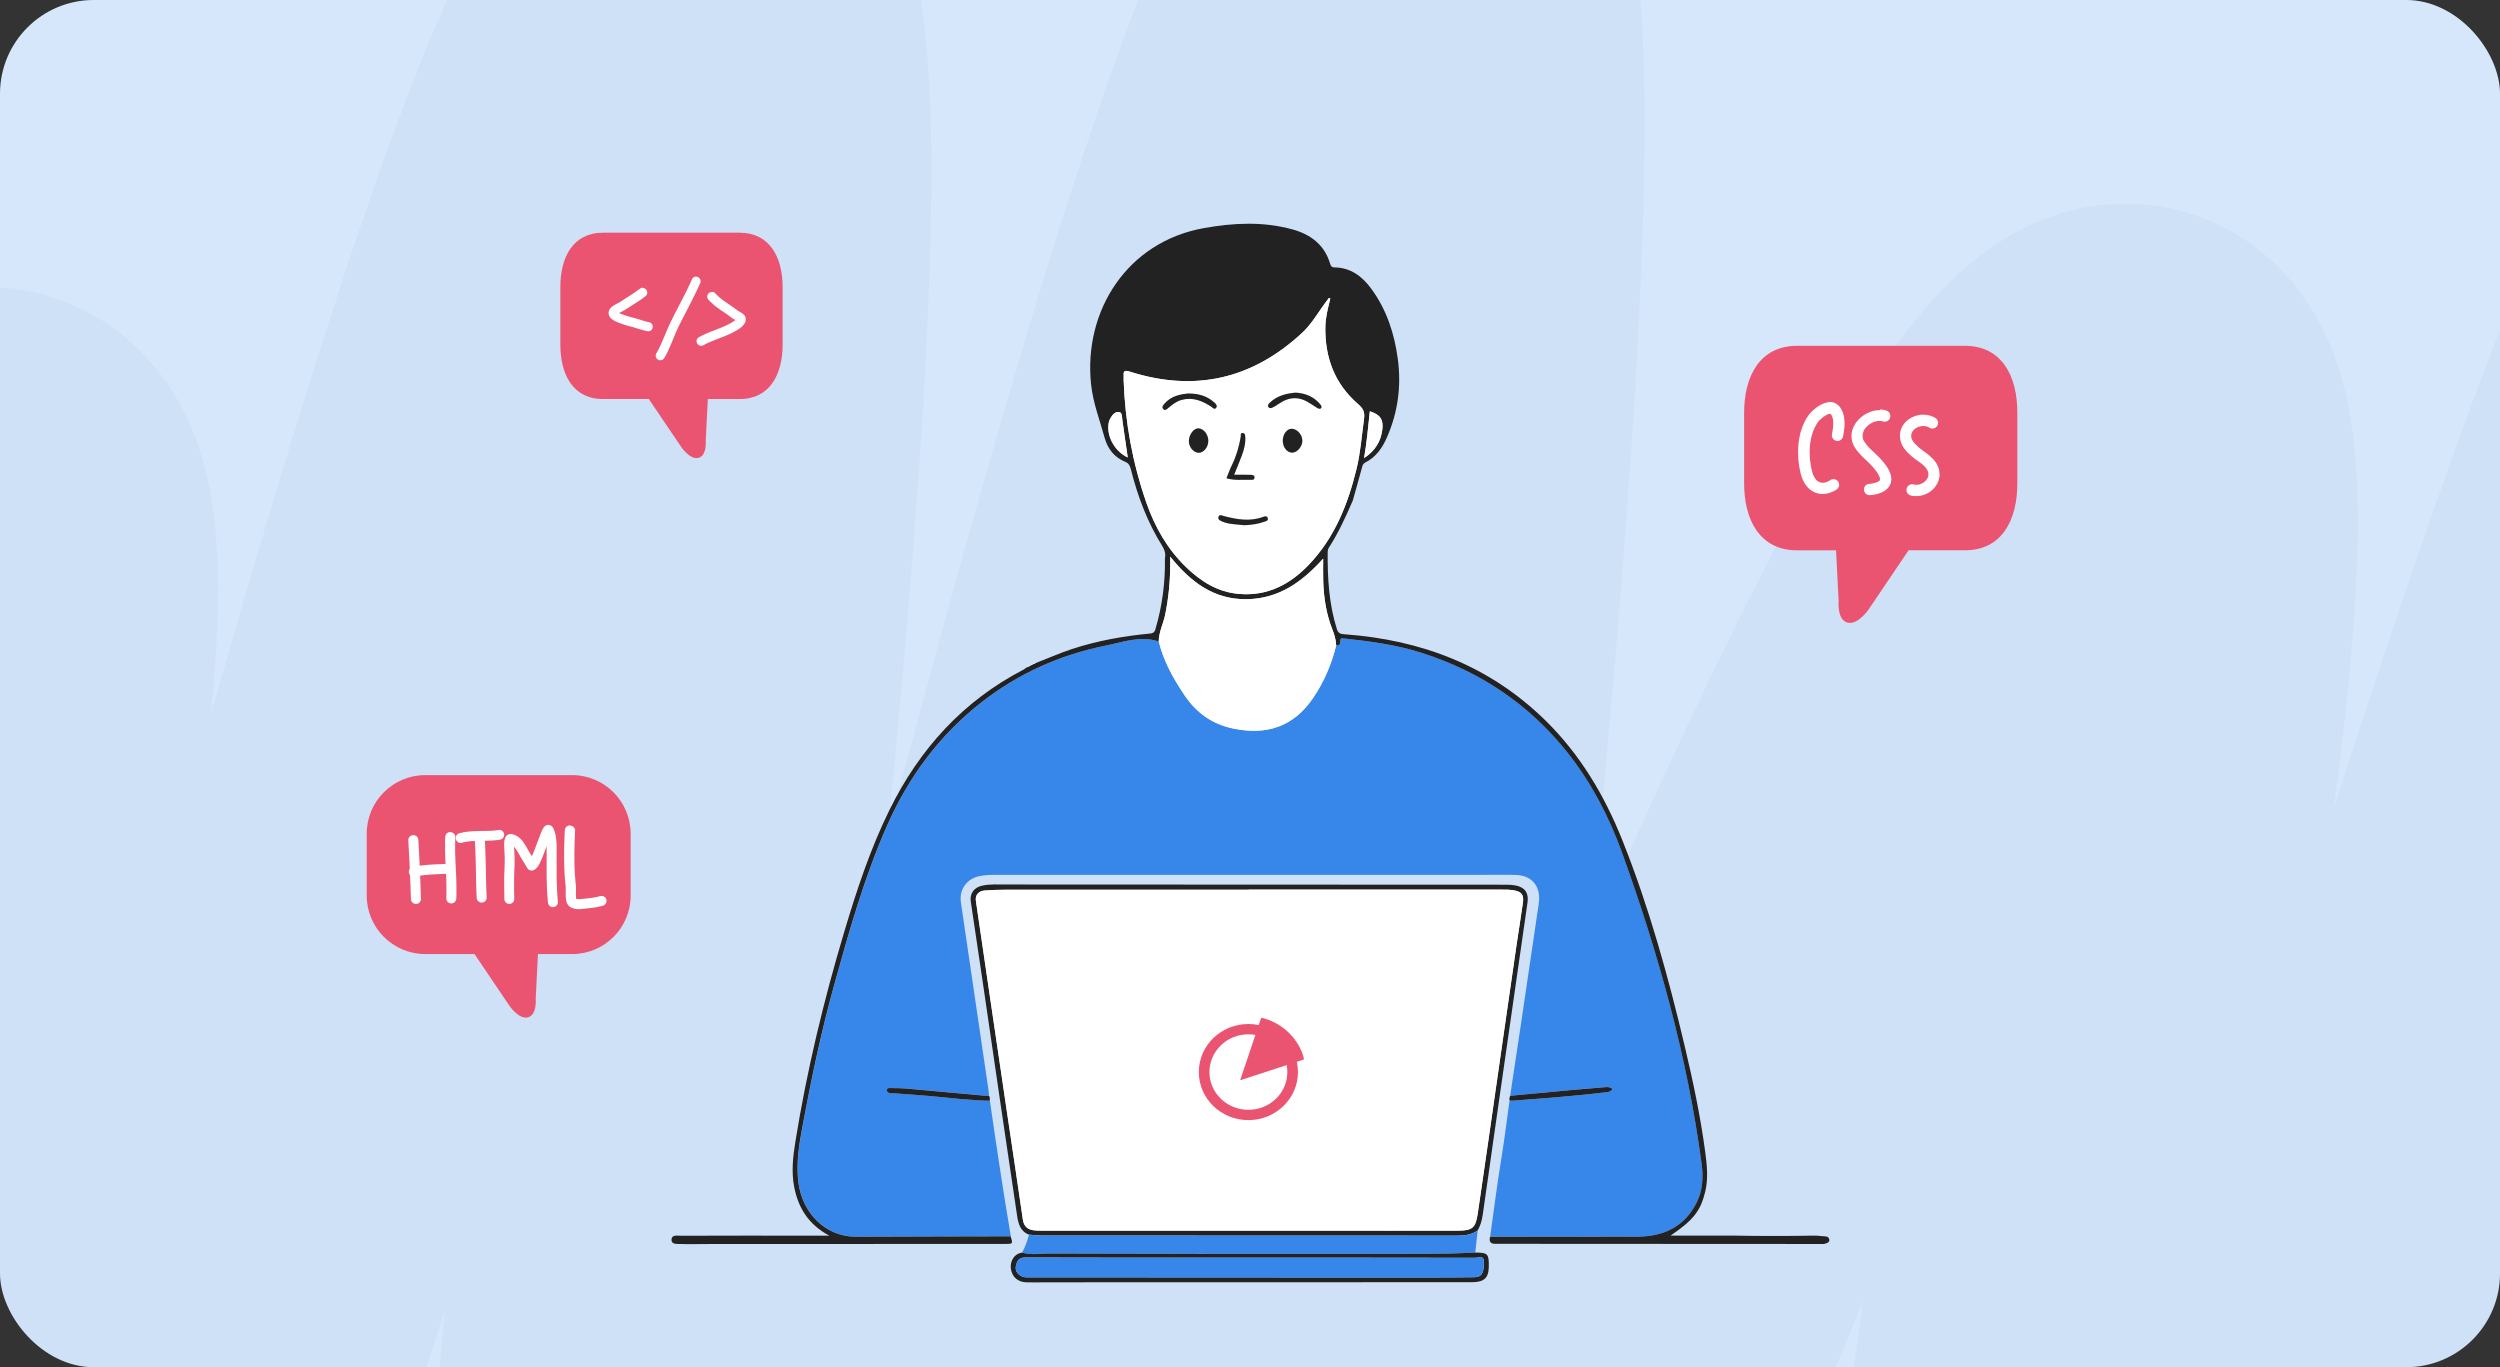 <svg width="1280" height="700" viewBox="0 0 1280 700" fill="none" xmlns="http://www.w3.org/2000/svg">
<rect x="0" y="0" width="1280" height="700" fill="#333333" stroke="none"/>
<g clip-path="url(#clip0_6708_31704)">
<rect width="1280" height="700" rx="48" fill="#D7E7FB"/>
<path opacity="0.04" d="M-573.363 563.544C-366.427 -159.102 -305.564 -159.102 -390.773 563.544C-458.27 985.765 -397.406 985.765 -208.182 563.544C-1.246 141.324 59.618 141.324 -25.591 563.544C-145.621 1330.85 -84.758 1330.85 157 563.544C363.936 -203.76 424.799 -203.76 339.59 563.544C252.127 1371.45 312.991 1371.45 522.181 563.544C729.117 -244.359 789.981 -244.359 704.772 563.544C636.904 1042.6 697.768 1042.6 887.362 563.544C1094.3 84.486 1155.16 84.486 1069.95 563.544C967.774 1233.41 1028.64 1233.41 1252.54 563.544C1459.48 -106.325 1520.34 -106.325 1435.13 563.544C1362.58 1034.48 1423.44 1034.48 1617.73 563.544C1824.66 92.606 1885.52 92.606 1800.32 563.544C1711.8 1071.02 1772.66 1071.02 1982.91 563.544C2189.84 56.068 2250.71 56.068 2165.5 563.544" stroke="#0053AD" stroke-width="200"/>
<g clip-path="url(#clip1_6708_31704)">
<path d="M762.951 633.233C764.812 619.688 766.581 606.117 768.773 592.613C770.344 582.927 771.532 573.175 772.892 563.449C773.513 563.476 774.146 563.568 774.767 563.515C790.861 562.273 806.981 561.137 823.009 559.102C824.052 558.97 825.056 558.706 825.557 557.543C824.448 556.472 823.075 556.512 821.755 556.618C816.144 557.067 810.546 557.543 804.935 558.058C794.36 559.036 783.784 560.04 773.209 561.031C775.005 549.152 776.813 537.286 778.569 525.393C781.408 506.272 784.22 487.152 787.045 468.031C787.402 465.652 787.837 463.287 788.009 460.895C788.524 453.363 783.93 448.236 776.351 447.985C770.925 447.813 765.472 447.919 760.046 447.919C676.606 447.919 593.166 447.919 509.725 447.919C507.006 447.919 504.299 448.012 501.619 448.54C495.005 449.848 491.004 455.398 491.981 462.032C496.681 494.076 501.408 526.107 506.121 558.151C506.253 559.076 506.28 560.027 506.346 560.965C505.303 560.939 504.26 560.978 503.217 560.886C490.067 559.697 476.93 558.454 463.781 557.292C461.193 557.067 458.566 557.093 455.965 557.067C455.186 557.067 454.143 556.882 454.143 558.164C454.143 559.221 454.922 559.578 455.793 559.683C456.506 559.776 457.258 559.71 457.985 559.763C464.111 560.212 470.237 560.608 476.349 561.15C486.502 562.049 496.615 563.436 506.821 563.542C510.161 586.733 513.607 609.897 517.541 632.982C491.189 633.048 464.824 633.074 438.471 633.206C422.457 633.286 411.023 620.851 408.924 605.985C407.485 595.758 409.214 585.741 411.076 575.818C415.578 551.729 420.635 527.745 427.196 504.118C434.867 476.527 442.656 448.95 454.248 422.68C465.259 397.745 481.023 376.339 502.636 359.517C521.502 344.823 542.785 335.256 566.14 330.552C575.025 328.768 583.963 325.28 593.298 328.451C595.753 338.547 600.77 347.426 606.5 355.949C612.534 364.922 620.548 370.709 631.334 372.969C648.445 376.55 662.215 372.163 672.262 357.416C677.913 349.118 681.781 340.066 684.145 330.354C685.861 330.618 686.415 329.68 686.323 328.174C686.231 326.76 686.957 326.76 688.079 326.879C701.532 328.319 714.92 330.103 727.871 334.226C757.947 343.806 783.085 360.654 802.743 385.496C814.995 400.983 823.96 418.346 830.614 436.806C849.256 488.486 863.99 541.197 871.264 595.797C872.162 602.55 871.872 609.381 868.73 615.698C862.458 628.264 851.659 633.114 838.271 633.153C813.173 633.246 788.062 633.18 762.964 633.18L762.951 633.233Z" fill="#3787EB"/>
<path d="M390.027 632.652H424.605C413.99 627.009 408.696 618.434 406.623 607.73C405.131 600.026 405.989 592.27 407.217 584.645C413.053 548.32 421.647 512.616 432.17 477.374C438.573 455.941 445.544 434.692 455.472 414.568C470.84 383.435 493.086 358.897 524.139 342.789C524.588 342.551 524.971 342.194 525.38 341.89C525.684 341.758 526 341.626 526.304 341.481C526.766 341.23 527.215 340.979 527.677 340.714L527.611 340.529L527.69 340.714C528.1 340.503 528.522 340.291 528.945 340.08C529.367 339.895 529.79 339.71 530.199 339.525L530.265 339.472C536.483 337.12 542.543 334.372 548.867 332.297C561.806 328.068 575.101 325.663 588.62 324.395C590.072 324.263 591.049 323.959 591.538 322.281C595.063 310.375 596.661 298.218 596.436 285.81C596.898 283.55 596.37 281.648 595.116 279.639C587.485 267.429 582.481 254.11 578.982 240.195C578.56 238.491 577.953 237.222 576.17 236.482C570.599 234.17 567.166 229.941 565.569 224.14C563.06 215.022 559.601 206.182 558.611 196.628C554.742 159.312 576.923 123.819 616.464 116.776C631.621 114.08 646.751 113.314 661.776 117.463C671.044 120.027 678.068 125.259 680.985 134.906C681.342 136.095 681.751 136.888 683.269 136.914C691.521 137.02 697.383 141.433 702.043 147.763C709.965 158.519 713.965 170.848 715.695 183.917C717.517 197.646 715.761 210.966 710.203 223.73C707.813 229.227 704.605 233.985 699.086 236.773C698.175 237.235 697.739 237.83 697.475 238.847C695.931 244.675 694.254 250.462 692.63 256.277C689.026 264.575 685.303 272.821 680.352 280.445C679.982 281.026 679.784 281.819 679.771 282.52C679.639 295.932 680.418 309.238 684.497 322.162C685.184 324.342 686.491 324.62 688.405 324.752C727.775 327.58 762.762 340.912 791.28 368.887C809.037 386.303 821.513 407.3 830.702 430.332C844.393 464.635 854.177 500.128 862.666 536.004C866.864 553.764 870.64 571.616 873.056 589.706C873.967 596.551 874.72 603.436 873.043 610.281C870.667 620.006 866.983 624.71 855.352 632.612C866.138 632.612 876.357 632.612 886.589 632.612C900.584 632.877 914.578 632.89 928.573 632.639C930.646 632.599 932.732 632.929 934.818 633.062C935.966 633.128 936.547 633.868 936.627 634.859C936.706 635.836 935.874 636.233 935.069 636.576C933.762 637.118 932.375 636.92 931.042 636.92C881.81 636.92 832.577 636.88 783.345 636.841C777.39 636.841 771.423 636.841 765.469 636.841C763.118 636.841 762.269 635.625 762.92 633.194C788.019 633.194 813.13 633.26 838.228 633.167C851.602 633.114 862.415 628.265 868.686 615.712C871.842 609.395 872.132 602.55 871.221 595.811C863.933 541.224 849.199 488.5 830.57 436.82C823.916 418.36 814.952 400.997 802.7 385.51C783.041 360.667 757.903 343.82 727.828 334.239C714.89 330.117 701.489 328.333 688.036 326.892C686.913 326.773 686.187 326.773 686.28 328.187C686.372 329.694 685.817 330.632 684.101 330.368C683.956 327.632 683.243 325.003 682.24 322.492C678.979 314.339 677.672 305.816 677.46 297.108C677.368 293.408 677.447 289.708 677.447 286.008C666.661 297.967 654.699 306.569 638.262 306.781C621.547 306.992 609.678 298.099 599.129 284.991C599.129 287.105 599.129 288.202 599.129 289.312C599.103 297.914 598.258 306.424 596.515 314.841C595.565 319.413 593.281 323.668 593.241 328.465C583.907 325.294 574.969 328.782 566.083 330.566C542.728 335.27 521.432 344.837 502.579 359.531C480.967 376.366 465.203 397.772 454.192 422.694C442.6 448.964 434.81 476.541 427.14 504.132C420.565 527.759 415.521 551.742 411.019 575.832C409.158 585.755 407.428 595.772 408.867 605.999C410.953 620.852 422.4 633.299 438.415 633.22C464.767 633.088 491.119 633.062 517.485 632.995C518.633 636.854 518.633 636.894 514.871 636.894C464.503 636.92 414.135 636.92 363.781 636.933C358.658 636.933 353.535 637.079 348.426 636.933C346.617 636.88 343.673 637.224 343.805 634.634C343.937 632.07 346.71 632.705 348.65 632.705C362.434 632.705 376.231 632.652 390.014 632.625L390.027 632.652ZM681.131 152.864C680.893 152.758 680.642 152.652 680.404 152.546C679.19 154.198 677.922 155.81 676.774 157.502C673.645 162.074 670.648 166.778 666.555 170.557C641.034 194.131 611.685 200.844 578.547 190.299C576.065 189.506 575.061 189.704 575.312 192.453C575.378 193.18 575.272 193.92 575.299 194.646C576.038 216.185 579.867 237.156 586.983 257.492C591.314 269.861 597.664 281.053 607.143 290.25C614.801 297.689 623.475 303.2 634.473 304.098C648.956 305.287 660.482 299.235 670.12 289.14C683.269 275.371 690.069 258.351 694.518 240.169C696.591 231.712 697.198 223.057 698.386 214.481C698.875 210.939 697.951 209.142 695.257 206.816C683.283 196.457 678.292 182.899 678.582 167.24C678.675 162.325 679.929 157.594 681.131 152.864ZM577.398 234.209C576.461 227.708 575.55 221.458 574.652 215.194C574.427 213.608 574.731 211.27 572.962 210.966C570.942 210.609 569.463 212.512 568.46 214.256C567.721 215.525 567.509 216.991 567.457 218.458C567.245 224.735 571.444 231.447 577.398 234.209ZM701.357 210.582C700.459 218.445 699.852 226.294 698.413 234.54C704.037 230.84 706.994 226.043 707.747 219.925C708.381 214.732 706.664 212.3 701.357 210.569V210.582Z" fill="#222222"/>
<path d="M526.849 632.149C522.373 630.445 521.37 626.56 520.749 622.424C517.977 603.726 515.191 585.028 512.445 566.33C509.342 545.254 506.305 524.164 503.203 503.088C501.17 489.24 499.084 475.405 497.037 461.57C496.443 457.579 498.648 454.434 502.622 453.509C506.847 452.531 511.164 452.875 515.428 452.861C600.664 452.861 685.9 452.914 771.136 452.967C772.694 452.967 774.278 453.046 775.809 453.324C780.681 454.209 782.794 457.116 782.094 462.019C777.13 496.653 772.139 531.274 767.162 565.908C764.482 584.619 761.801 603.33 759.148 622.041C758.752 624.869 757.973 627.538 756.547 630.009C753.431 632.176 749.946 632.652 746.196 632.652C675.351 632.599 604.506 632.612 533.661 632.586C531.377 632.586 529.093 632.282 526.822 632.123L526.849 632.149ZM639.321 455.465C639.321 455.465 639.321 455.518 639.321 455.531C597.905 455.531 556.502 455.531 515.085 455.544C511.428 455.544 507.758 455.663 504.114 455.94C501.011 456.178 499.216 458.345 499.612 461.12C502.081 478.061 504.563 495.014 507.058 511.955C509.91 531.274 512.762 550.579 515.613 569.898C518.307 588.081 521.066 606.237 523.68 624.432C524.169 627.815 526.017 629.414 529.106 629.903C530.44 630.115 531.813 630.088 533.173 630.088C581.072 630.088 628.957 630.088 676.856 630.088C700.066 630.088 723.29 630.181 746.5 630.088C754.038 630.062 755.491 628.635 756.6 621.182C758.408 609.104 760.138 597.013 761.881 584.923C764.521 566.634 767.135 548.333 769.763 530.045C771.994 514.545 774.225 499.045 776.483 483.544C777.526 476.422 778.701 469.313 779.704 462.177C780.259 458.226 779.057 456.535 775.083 455.848C772.944 455.478 770.713 455.478 768.522 455.478C725.442 455.465 682.362 455.465 639.268 455.465H639.321Z" fill="#222222"/>
<path d="M526.847 632.149C529.131 632.308 531.415 632.612 533.686 632.612C604.531 632.638 675.376 632.625 746.221 632.678C749.97 632.678 753.443 632.202 756.572 630.035C756.162 633.788 755.753 637.554 755.344 641.307C749.917 641.505 744.491 641.835 739.065 641.875C723.486 641.981 707.907 641.994 692.315 641.994C640.864 641.981 589.401 641.994 537.95 641.796C533.092 641.769 528.141 642.734 523.309 641.346C524.88 638.439 526.002 635.347 526.834 632.149H526.847Z" fill="#3787EB"/>
<path d="M523.31 641.346C528.142 642.721 533.093 641.769 537.952 641.796C589.402 642.007 640.866 641.981 692.316 641.994C707.895 641.994 723.474 641.994 739.067 641.875C744.493 641.835 749.919 641.505 755.345 641.307C761.775 641.346 762.356 641.967 762.264 648.521C762.184 654.336 759.874 656.49 753.576 656.49C681.121 656.516 608.678 656.529 536.222 656.542C532.671 656.542 529.106 656.648 525.555 656.556C521.039 656.45 518.056 653.701 517.541 649.367C517.158 646.117 518.848 642.047 523.297 641.333L523.31 641.346ZM640.945 643.936C602.248 643.936 563.552 643.989 524.868 643.844C521.515 643.844 520.723 645.694 520.181 648.033C519.64 650.424 520.736 652.235 522.967 653.397C524.565 654.23 526.228 653.979 527.878 653.979C577.863 654.019 627.861 654.032 677.846 654.058C695.723 654.058 713.612 654.058 731.488 654.058C739.331 654.058 747.16 654.045 755.002 653.926C758.659 653.873 759.702 651.812 759.795 646.368C759.861 642.403 757.049 644.016 755.464 644.002C717.296 643.923 679.127 643.936 640.945 643.936Z" fill="#222222"/>
<path d="M506.792 563.569C496.586 563.463 486.473 562.075 476.32 561.177C470.207 560.635 464.081 560.239 457.955 559.789C457.229 559.737 456.49 559.803 455.764 559.71C454.892 559.591 454.113 559.234 454.113 558.191C454.113 556.909 455.156 557.081 455.935 557.094C458.536 557.12 461.163 557.094 463.751 557.318C476.901 558.481 490.037 559.723 503.187 560.913C504.217 561.005 505.273 560.965 506.316 560.992C506.963 561.772 506.765 562.697 506.778 563.582L506.792 563.569Z" fill="#222222"/>
<path d="M773.206 561.044C783.781 560.053 794.357 559.049 804.932 558.071C810.53 557.556 816.141 557.08 821.752 556.631C823.085 556.525 824.458 556.472 825.554 557.556C825.053 558.719 824.049 558.983 823.006 559.115C806.978 561.15 790.871 562.286 774.764 563.529C774.143 563.581 773.51 563.489 772.889 563.463C772.731 562.63 772.85 561.824 773.206 561.058V561.044Z" fill="#222222"/>
<path d="M530.211 339.539C529.789 339.724 529.366 339.909 528.957 340.094C529.076 339.221 529.591 339.248 530.211 339.539Z" fill="#EBF3FD"/>
<path d="M528.944 340.107C528.535 340.318 528.112 340.53 527.703 340.741C527.782 339.869 528.324 339.909 528.944 340.107Z" fill="#EBF3FD"/>
<path d="M527.693 340.728C527.231 340.979 526.782 341.23 526.32 341.494C526.439 340.622 526.967 340.503 527.693 340.728Z" fill="#EBF3FD"/>
<path d="M593.281 328.491C593.321 323.694 595.605 319.439 596.555 314.867C598.298 306.45 599.143 297.927 599.17 289.338C599.17 288.241 599.17 287.144 599.17 285.017C609.718 298.125 621.588 307.018 638.302 306.807C654.739 306.608 666.688 298.006 677.487 286.034C677.487 289.734 677.408 293.434 677.5 297.134C677.725 305.855 679.032 314.365 682.28 322.518C683.283 325.042 683.996 327.658 684.141 330.394C681.765 340.119 677.91 349.171 672.259 357.456C662.212 372.19 648.428 376.577 631.331 373.009C620.545 370.749 612.531 364.961 606.497 355.989C600.754 347.453 595.75 338.586 593.294 328.491H593.281Z" fill="white"/>
<path d="M681.133 152.864C679.932 157.595 678.678 162.325 678.585 167.241C678.282 182.9 683.285 196.444 695.26 206.817C697.94 209.143 698.878 210.94 698.389 214.481C697.201 223.057 696.594 231.712 694.521 240.169C690.071 258.338 683.272 275.371 670.122 289.14C660.471 299.249 648.945 305.288 634.475 304.099C623.478 303.2 614.804 297.69 607.146 290.25C597.667 281.053 591.316 269.861 586.986 257.493C579.87 237.156 576.054 216.186 575.302 194.647C575.275 193.92 575.381 193.18 575.315 192.453C575.064 189.692 576.067 189.507 578.549 190.299C611.701 200.844 641.05 194.131 666.558 170.558C670.65 166.778 673.647 162.074 676.776 157.502C677.925 155.811 679.193 154.199 680.407 152.547C680.645 152.653 680.896 152.758 681.133 152.864ZM631.861 243.076C633.353 239.376 634.607 236.416 635.73 233.404C636.905 230.259 637.816 227.048 637.538 223.638C637.472 222.819 637.525 221.881 636.35 221.749C634.845 221.577 635.347 222.912 635.254 223.506C634.383 228.673 632.957 233.641 630.62 238.359C629.59 240.447 628.825 242.667 627.914 244.887C632.086 246.102 636.073 245.574 640.021 245.653C640.905 245.666 642.173 245.93 642.278 244.622C642.397 243.129 641.011 243.142 640.034 243.116C637.446 243.037 634.858 243.089 631.835 243.089L631.861 243.076ZM618.659 225.726C618.659 222.423 616.203 219.344 613.523 219.291C611.213 219.238 608.783 222.449 608.691 225.66C608.612 228.779 611.001 231.752 613.668 231.818C616.243 231.884 618.659 228.937 618.646 225.713L618.659 225.726ZM656.775 225.462C656.722 228.845 658.847 231.659 661.501 231.765C664.01 231.857 666.743 228.792 666.809 225.832C666.875 222.568 664.102 219.463 661.184 219.529C658.9 219.582 656.827 222.37 656.775 225.462ZM663.244 201.016C658.517 201.452 653.83 202.602 650.081 206.196C649.434 206.817 648.893 207.53 649.447 208.376C650.028 209.275 650.952 208.918 651.692 208.561C652.629 208.112 653.514 207.557 654.372 206.962C660.273 202.826 665.462 202.813 671.403 206.923C672.34 207.57 673.331 208.152 674.294 208.773C674.941 209.182 675.786 209.565 676.314 209.01C677.027 208.284 676.341 207.425 675.852 206.857C672.618 203.064 668.406 201.293 663.244 200.99V201.016ZM608.612 201.465C604.479 201.835 599.7 202.654 596.214 206.685C595.528 207.478 594.683 208.442 595.581 209.433C596.584 210.543 597.508 209.433 598.248 208.825C600.268 207.174 602.222 205.548 604.836 204.808C610.592 203.183 615.451 205.178 620.137 208.218C620.903 208.707 621.841 210.054 622.738 208.72C623.412 207.729 622.501 206.764 621.695 206.05C618.197 202.919 614.051 201.531 608.612 201.478V201.465ZM637.076 268.91C640.601 268.725 643.994 268.355 647.256 267.139C648.233 266.782 649.526 266.624 649.091 265.21C648.721 264.007 647.454 264.351 646.661 264.642C639.968 267.152 633.366 265.963 626.765 264.245C625.749 263.981 624.336 263.109 623.847 264.681C623.451 265.976 624.745 266.597 625.841 267.046C629.472 268.526 633.353 268.46 637.076 268.896V268.91Z" fill="white"/>
<path d="M577.399 234.209C571.432 231.46 567.233 224.748 567.458 218.458C567.511 216.991 567.722 215.524 568.461 214.256C569.478 212.511 570.943 210.609 572.963 210.965C574.719 211.269 574.416 213.608 574.653 215.194C575.551 221.457 576.462 227.708 577.399 234.209Z" fill="white"/>
<path d="M701.358 210.582C706.666 212.313 708.382 214.744 707.748 219.938C706.996 226.056 704.025 230.852 698.414 234.552C699.853 226.294 700.46 218.444 701.358 210.595V210.582Z" fill="white"/>
<path d="M639.32 455.465C682.4 455.465 725.48 455.465 768.573 455.478C770.764 455.478 772.982 455.478 775.134 455.848C779.108 456.535 780.31 458.213 779.755 462.178C778.739 469.313 777.577 476.422 776.534 483.545C774.276 499.045 772.045 514.545 769.814 530.045C767.186 548.333 764.572 566.634 761.932 584.923C760.189 597.014 758.446 609.104 756.651 621.182C755.542 628.635 754.076 630.062 746.551 630.088C723.341 630.168 700.117 630.088 676.907 630.088C629.008 630.088 581.123 630.088 533.224 630.088C531.864 630.088 530.491 630.115 529.157 629.903C526.068 629.414 524.22 627.815 523.731 624.433C521.117 606.237 518.358 588.081 515.664 569.898C512.799 550.579 509.948 531.274 507.109 511.955C504.614 495.014 502.119 478.074 499.663 461.12C499.254 458.346 501.062 456.178 504.165 455.941C507.809 455.663 511.479 455.557 515.136 455.544C556.553 455.518 597.956 455.531 639.372 455.531C639.372 455.505 639.372 455.478 639.372 455.465H639.32ZM623.925 574.986C615.977 565.617 608.294 556.539 600.557 547.501C599.593 546.377 600.108 545.836 600.913 545.003C605.759 539.942 610.578 534.868 615.331 529.714C618.724 526.028 622.011 522.222 625.285 518.43C625.708 517.941 626.566 517.254 625.919 516.553C625.285 515.866 624.361 516.223 623.635 516.712C623.292 516.95 622.975 517.227 622.684 517.531C614.38 526.503 606.102 535.502 597.758 544.448C596.438 545.862 596.411 546.813 597.732 548.346C604.808 556.592 611.739 564.97 618.737 573.281C624.493 580.139 624.572 580.166 628.744 572.145C637.603 555.138 645.617 537.696 654.859 520.888C655.625 519.5 655.928 518.113 657.684 520.187C664.602 528.301 671.626 536.322 678.69 544.303C679.957 545.743 679.957 546.602 678.597 548.082C671.045 556.341 663.626 564.705 656.232 573.083C655.532 573.863 653.908 574.814 655.413 576.162C656.892 577.483 657.658 575.884 658.41 575.052C666.477 566 674.465 556.896 682.545 547.857C683.667 546.602 683.68 545.849 682.545 544.554C674.57 535.568 666.688 526.477 658.741 517.465C655.678 513.99 655.427 513.99 653.341 518.033C644.812 534.617 636.362 551.227 627.86 567.811C626.685 570.11 625.364 572.343 623.912 574.959L623.925 574.986Z" fill="white"/>
<path d="M640.944 643.937C679.113 643.937 717.281 643.924 755.463 644.003C757.061 644.003 759.86 642.391 759.794 646.368C759.701 651.826 758.671 653.874 755.001 653.927C747.159 654.045 739.33 654.045 731.487 654.059C713.611 654.072 695.722 654.059 677.845 654.059C627.86 654.045 577.862 654.019 527.877 653.979C526.227 653.979 524.564 654.23 522.966 653.398C520.735 652.235 519.626 650.412 520.18 648.033C520.708 645.707 521.514 643.831 524.867 643.844C563.564 643.99 602.261 643.937 640.944 643.937Z" fill="#3787EB"/>
<path d="M631.863 243.076C634.886 243.076 637.474 243.024 640.061 243.103C641.038 243.129 642.438 243.116 642.306 244.609C642.2 245.904 640.933 245.653 640.048 245.64C636.101 245.561 632.113 246.089 627.941 244.874C628.852 242.654 629.618 240.434 630.648 238.346C632.972 233.628 634.411 228.66 635.282 223.493C635.388 222.899 634.873 221.577 636.378 221.736C637.54 221.868 637.5 222.819 637.566 223.625C637.83 227.035 636.919 230.259 635.757 233.391C634.635 236.403 633.381 239.363 631.889 243.063L631.863 243.076Z" fill="#222222"/>
<path d="M618.657 225.725C618.657 228.95 616.254 231.896 613.679 231.83C611.012 231.764 608.609 228.791 608.702 225.673C608.794 222.462 611.223 219.251 613.534 219.303C616.214 219.356 618.67 222.435 618.67 225.739L618.657 225.725Z" fill="#222222"/>
<path d="M656.771 225.461C656.823 222.383 658.896 219.594 661.18 219.528C664.098 219.462 666.87 222.568 666.804 225.831C666.738 228.791 664.006 231.87 661.497 231.765C658.83 231.659 656.718 228.831 656.771 225.461Z" fill="#222222"/>
<path d="M663.246 201.016C668.408 201.32 672.619 203.077 675.854 206.883C676.342 207.451 677.029 208.31 676.316 209.037C675.788 209.578 674.943 209.208 674.296 208.799C673.332 208.178 672.342 207.596 671.405 206.949C665.464 202.839 660.275 202.852 654.373 206.988C653.528 207.583 652.631 208.125 651.693 208.587C650.954 208.944 650.03 209.301 649.449 208.402C648.894 207.543 649.436 206.843 650.083 206.222C653.832 202.615 658.519 201.465 663.246 201.042V201.016Z" fill="#222222"/>
<path d="M608.608 201.464C614.06 201.517 618.206 202.891 621.691 206.036C622.497 206.763 623.408 207.728 622.734 208.706C621.823 210.04 620.899 208.706 620.133 208.204C615.446 205.178 610.588 203.169 604.832 204.794C602.218 205.534 600.25 207.16 598.244 208.811C597.504 209.419 596.58 210.529 595.577 209.419C594.679 208.428 595.524 207.464 596.21 206.671C599.696 202.64 604.475 201.821 608.608 201.451V201.464Z" fill="#222222"/>
<path d="M637.075 268.909C633.352 268.46 629.471 268.539 625.84 267.059C624.744 266.61 623.45 265.989 623.846 264.694C624.335 263.121 625.748 264.007 626.764 264.258C633.365 265.962 639.954 267.152 646.66 264.654C647.453 264.35 648.72 264.007 649.09 265.222C649.525 266.636 648.232 266.795 647.255 267.152C643.994 268.354 640.6 268.737 637.075 268.922V268.909Z" fill="#222222"/>
<rect x="562.781" y="474.93" width="140.07" height="115.115" fill="white"/>
<mask id="mask0_6708_31704" style="mask-type:luminance" maskUnits="userSpaceOnUse" x="612" y="521" width="56" height="55">
<path d="M667.837 521.012H612.16V575.138H667.837V521.012Z" fill="white"/>
</mask>
<g mask="url(#mask0_6708_31704)">
<path fill-rule="evenodd" clip-rule="evenodd" d="M639.179 568.224C650.193 568.224 659.122 559.569 659.122 548.893C659.122 538.217 650.193 529.562 639.179 529.562C628.165 529.562 619.236 538.217 619.236 548.893C619.236 559.569 628.165 568.224 639.179 568.224ZM639.179 573.496C653.197 573.496 664.561 562.481 664.561 548.893C664.561 535.305 653.197 524.29 639.179 524.29C625.161 524.29 613.797 535.305 613.797 548.893C613.797 562.481 625.161 573.496 639.179 573.496Z" fill="#EA5471"/>
<path d="M667.792 542.392C666.467 537.216 663.714 532.489 659.83 528.721C655.946 524.954 651.078 522.288 645.75 521.012L634.957 553.085L667.792 542.392Z" fill="#EA5471"/>
</g>
</g>
<path fill-rule="evenodd" clip-rule="evenodd" d="M322.886 426.842C322.886 410.302 309.468 396.858 292.922 396.858H217.717C201.188 396.858 187.754 410.285 187.754 426.842V458.49C187.754 475.031 201.172 488.474 217.717 488.474H242.939L260.786 514.883C260.786 514.883 265.33 521.654 269.874 520.962C275.109 520.155 274.286 511.275 274.286 511.275L275.438 488.49H292.939C309.468 488.49 322.902 475.064 322.902 458.507V426.859L322.886 426.842Z" fill="#EA5471"/>
<path fill-rule="evenodd" clip-rule="evenodd" d="M211.874 427.601H212.055L212.22 427.65L212.384 427.699L212.549 427.749L212.713 427.815L212.862 427.897L213.01 427.979L213.158 428.078L213.29 428.177L213.421 428.293L213.537 428.424L213.652 428.556L213.751 428.704L213.849 428.853L213.932 429.001L213.998 429.166L214.063 429.33L214.113 429.495L214.146 429.66L214.179 429.825V430.006L214.393 433.762L214.59 437.535L214.689 439.413L214.788 441.291L214.87 443.186L214.953 445.08L215.035 446.975L215.117 448.869L215.199 450.764L215.265 452.659L215.331 454.553L215.397 456.448L215.43 457.387L215.463 458.326L215.496 459.265L215.529 460.204V460.55L215.496 460.715L215.463 460.879L215.413 461.044L215.348 461.209L215.282 461.374L215.199 461.522L215.101 461.67L215.002 461.818L214.887 461.95L214.771 462.082L214.64 462.197L214.508 462.313L214.36 462.412L214.212 462.494L214.063 462.576L213.899 462.642L213.734 462.692L213.57 462.741L213.405 462.774H213.224L213.043 462.807H212.697L212.516 462.774L212.351 462.741L212.187 462.692L212.022 462.626L211.857 462.56L211.709 462.477L211.561 462.395L211.413 462.296L211.281 462.181L211.149 462.066L211.034 461.934L210.919 461.802L210.82 461.654L210.738 461.505L210.656 461.357L210.59 461.192L210.524 461.028L210.474 460.863L210.442 460.698V460.517L210.409 460.336L210.376 459.397L210.343 458.458L210.31 457.519L210.277 456.579L210.211 454.701L210.145 452.823L210.063 450.945L209.981 449.067L209.898 447.189L209.816 445.311L209.734 443.433L209.651 441.555L209.552 439.676L209.454 437.798L209.256 434.042L209.059 430.286V430.105V429.924V429.742L209.108 429.578L209.157 429.413L209.207 429.248L209.273 429.083L209.355 428.935L209.437 428.787L209.536 428.638L209.651 428.507L209.767 428.375L209.898 428.26L210.03 428.144L210.162 428.045L210.31 427.947L210.458 427.864L210.623 427.798L210.787 427.732L210.952 427.683L211.117 427.65L211.298 427.617H211.479L211.66 427.601H211.841H211.874Z" fill="white"/>
<path fill-rule="evenodd" clip-rule="evenodd" d="M230.805 426.068H230.987L231.168 426.117L231.332 426.167L231.497 426.233L231.662 426.299L231.826 426.381L231.974 426.463L232.123 426.562L232.254 426.678L232.386 426.793L232.501 426.925L232.616 427.056L232.715 427.205L232.814 427.353L232.896 427.518L232.962 427.682L233.028 427.847L233.077 428.012L233.11 428.193V428.374L233.143 428.556V428.737L233.11 429.215V429.692L233.077 430.17V430.648L233.045 431.126V431.603L233.028 432.081V432.559V433.037V433.515V433.992V434.47V434.948V435.426V435.903V436.381L233.045 436.859V437.337L233.094 438.309L233.127 439.281L233.16 440.253L233.193 441.225L233.242 442.197L233.341 444.157L233.44 446.134L233.489 447.123L233.538 448.111L233.571 449.1L233.604 450.088L233.637 451.076V451.571L233.67 452.065V452.559L233.687 453.053V453.548V454.042V454.536V455.03V456.035V456.546V457.057V457.567V458.078L233.67 458.589V459.1L233.637 459.61V460.105L233.604 460.286L233.571 460.467L233.538 460.648L233.489 460.813L233.423 460.978L233.341 461.142L233.259 461.291L233.16 461.439L233.061 461.587L232.946 461.719L232.814 461.851L232.682 461.966L232.534 462.082L232.386 462.18L232.238 462.263L232.073 462.345L231.909 462.411L231.744 462.46L231.563 462.493L231.382 462.526H231.201L231.02 462.543H230.838L230.657 462.51L230.476 462.477L230.312 462.428L230.147 462.378L229.982 462.312L229.818 462.23L229.67 462.147L229.521 462.049L229.39 461.933L229.258 461.818L229.143 461.686L229.027 461.554L228.929 461.406L228.83 461.258L228.748 461.093L228.682 460.928L228.616 460.764L228.566 460.599L228.534 460.418V460.236L228.501 460.055V459.874L228.517 459.396V458.918L228.55 458.441V457.963L228.566 457.485V457.007V456.53V456.052V455.574V454.619V454.141V453.663V453.185V452.707L228.55 452.23V451.752L228.517 451.274L228.484 450.302L228.451 449.33L228.418 448.358L228.369 447.386L228.32 446.398L228.221 444.437L228.122 442.46L228.073 441.472L228.023 440.483L227.99 439.495L227.957 438.506L227.924 437.518V437.024L227.891 436.529V436.035L227.875 435.541V435.047V434.552V434.058V433.547V433.053V432.543V432.032V431.521V431.01L227.891 430.5V429.989L227.924 429.478V428.968L227.974 428.473V428.292L228.023 428.111L228.056 427.93L228.105 427.765L228.171 427.6L228.254 427.435L228.336 427.271L228.435 427.122L228.534 426.974L228.649 426.842L228.78 426.71L228.912 426.595L229.06 426.48L229.209 426.381L229.357 426.299L229.521 426.216L229.686 426.15L229.851 426.101L230.032 426.068L230.213 426.035H230.394L230.575 426.019H230.756L230.805 426.068Z" fill="white"/>
<path fill-rule="evenodd" clip-rule="evenodd" d="M230.376 442.181H230.508L230.64 442.214L230.771 442.247L230.903 442.28L231.035 442.312L231.166 442.362L231.298 442.411L231.413 442.477L231.529 442.543L231.644 442.609L231.759 442.691L231.874 442.774L231.973 442.856L232.072 442.955L232.171 443.054L232.253 443.153L232.335 443.268L232.418 443.383L232.484 443.499L232.549 443.614L232.599 443.729L232.648 443.861L232.698 443.993L232.73 444.125L232.763 444.256V444.388L232.796 444.52V444.652V444.784V444.915L232.78 445.047V445.179L232.73 445.311L232.698 445.443L232.665 445.574L232.615 445.706L232.566 445.838L232.5 445.953L232.434 446.069L232.352 446.184L232.27 446.299L232.187 446.398L232.088 446.497L231.99 446.596L231.891 446.678L231.792 446.761L231.677 446.843L231.562 446.909L231.446 446.975L231.331 447.041L231.199 447.09L231.068 447.14L230.936 447.172L230.804 447.205L230.673 447.238H230.541L230.409 447.271L229.833 447.304L229.257 447.337L228.68 447.37L228.104 447.403L226.952 447.453L225.799 447.502L224.647 447.551L223.495 447.601L222.918 447.634L222.342 447.667L221.766 447.7L221.19 447.733L220.63 447.766L220.07 447.799L219.51 447.848L218.951 447.897L218.391 447.947L217.831 447.996L217.551 448.029L217.271 448.062L216.991 448.095L216.712 448.128L216.432 448.161L216.168 448.194L215.905 448.227L215.641 448.26L215.378 448.309L215.115 448.359L214.851 448.408L214.588 448.458L214.324 448.507L214.061 448.556L213.798 448.606L213.534 448.655L213.271 448.705L213.007 448.754L212.744 448.82L212.48 448.886L212.349 448.919H212.217L212.085 448.952H211.954H211.822H211.69L211.559 448.935H211.427L211.295 448.886L211.163 448.853L211.032 448.803L210.9 448.754L210.768 448.705L210.653 448.639L210.538 448.573L210.423 448.49L210.307 448.408L210.209 448.326L210.11 448.227L210.011 448.128L209.929 448.029L209.846 447.93L209.764 447.815L209.698 447.7L209.632 447.584L209.566 447.469L209.517 447.337L209.468 447.205L209.435 447.074L209.402 446.942L209.369 446.81V446.678L209.336 446.546V446.415V446.283V446.151L209.369 446.019L209.402 445.887L209.435 445.756L209.468 445.624L209.517 445.492L209.566 445.36L209.632 445.245L209.698 445.13L209.764 445.014L209.846 444.899L209.929 444.8L210.011 444.701L210.11 444.602L210.209 444.52L210.307 444.438L210.423 444.355L210.538 444.273L210.653 444.207L210.768 444.141L210.9 444.092L211.032 444.042L211.163 443.993L211.295 443.96L211.575 443.894L211.871 443.828L212.168 443.762L212.464 443.696L212.76 443.63L213.057 443.565L213.353 443.515L213.649 443.466L213.946 443.416L214.242 443.367L214.538 443.317L214.835 443.268L215.131 443.219L215.427 443.169L215.724 443.136L216.02 443.103L216.316 443.07L216.613 443.037L216.909 443.004L217.205 442.971L217.798 442.906L218.391 442.856L218.984 442.807L219.576 442.757L220.169 442.708L220.762 442.675L221.354 442.642L221.947 442.609L222.54 442.576L223.132 442.543L224.301 442.494L225.47 442.444L226.623 442.395L227.759 442.345L228.318 442.312L228.878 442.28L229.438 442.247L229.998 442.214H230.129H230.261L230.376 442.181Z" fill="white"/>
<path fill-rule="evenodd" clip-rule="evenodd" d="M255.812 424.898H255.944L256.076 424.931L256.208 424.964L256.339 424.997L256.471 425.047L256.603 425.096L256.734 425.162L256.866 425.228L256.981 425.294L257.097 425.376L257.212 425.459L257.311 425.557L257.409 425.656L257.508 425.755L257.59 425.87L257.673 425.986L257.755 426.101L257.821 426.216L257.887 426.348L257.936 426.48L257.986 426.612L258.035 426.744L258.068 426.875L258.101 427.007V427.139L258.134 427.271V427.419V427.551V427.683L258.101 427.814L258.068 427.946L258.035 428.078L257.986 428.21L257.936 428.342L257.887 428.473L257.821 428.605L257.755 428.721L257.673 428.836L257.59 428.951L257.508 429.067L257.409 429.165L257.311 429.264L257.212 429.363L257.097 429.445L256.981 429.528L256.866 429.61L256.751 429.676L256.619 429.742L256.487 429.791L256.356 429.841L256.224 429.874L256.092 429.907L255.961 429.94L255.648 429.989L255.319 430.039L254.989 430.088L254.66 430.121L254.331 430.154L254.001 430.187L253.672 430.22L253.343 430.253L253.014 430.286H252.684L252.355 430.335H252.026L251.697 430.368H251.367L251.038 430.401H250.709L250.067 430.434H249.425L248.799 430.467H248.173L246.922 430.483H246.313H245.704H245.095L244.486 430.516H243.876L243.58 430.549H243.284L242.987 430.566H242.691L242.395 430.599H242.098L241.802 430.632H241.506L241.209 430.681L240.913 430.714L240.633 430.747L240.353 430.78L240.073 430.813L239.794 430.846L239.514 430.879L239.234 430.912L238.954 430.961L238.674 431.011L238.394 431.06L238.114 431.109L237.834 431.159L237.554 431.208L237.291 431.274L237.028 431.34L236.764 431.406L236.484 431.488L236.353 431.521L236.221 431.554H236.089L235.958 431.587H235.826H235.678H235.546L235.414 431.554L235.283 431.521L235.151 431.488L235.019 431.439L234.887 431.389L234.756 431.324L234.624 431.258L234.509 431.175L234.394 431.093L234.278 431.011L234.179 430.928L234.081 430.829L233.982 430.73L233.9 430.615L233.817 430.5L233.735 430.384L233.669 430.269L233.603 430.137L233.537 430.006L233.488 429.874L233.439 429.742L233.406 429.61L233.373 429.478V429.347L233.34 429.215V429.083V428.951V428.803L233.373 428.671L233.406 428.539L233.439 428.408L233.472 428.276L233.521 428.144L233.57 428.012L233.636 427.88L233.702 427.765L233.784 427.65L233.867 427.534L233.949 427.419L234.048 427.32L234.147 427.221L234.245 427.123L234.361 427.04L234.476 426.958L234.591 426.875L234.723 426.809L234.854 426.744L234.986 426.694L235.118 426.645L235.25 426.612L235.562 426.529L235.892 426.447L236.221 426.365L236.55 426.299L236.879 426.233L237.209 426.167L237.538 426.101L237.867 426.035L238.197 425.986L238.526 425.936L238.855 425.887L239.184 425.837L239.514 425.805L239.843 425.772L240.172 425.739L240.501 425.706L240.831 425.673L241.16 425.64H241.489L241.819 425.59H242.148L242.477 425.557H242.806L243.136 425.524H243.448L243.778 425.492H244.42L245.045 425.459H245.671L246.297 425.442H246.922L248.157 425.426H248.766L249.375 425.409H249.984L250.594 425.376H250.89L251.186 425.36H251.483L251.779 425.327H252.075L252.372 425.294H252.668L252.964 425.244H253.261L253.557 425.195L253.837 425.162L254.117 425.129L254.397 425.096L254.676 425.063L254.956 425.03L255.253 424.981H255.384L255.516 424.948H255.796L255.812 424.898Z" fill="white"/>
<path fill-rule="evenodd" clip-rule="evenodd" d="M245.836 426.694H246.017L246.182 426.744L246.347 426.793L246.511 426.842L246.676 426.908L246.84 426.991L246.989 427.073L247.137 427.172L247.268 427.287L247.4 427.403L247.515 427.534L247.631 427.666L247.729 427.798L247.828 427.946L247.911 428.095L247.993 428.259L248.059 428.424L248.108 428.589L248.141 428.754L248.174 428.918V429.1L248.24 430.055L248.289 431.011L248.339 431.966L248.388 432.922L248.421 433.877L248.454 434.833L248.487 435.788L248.52 436.744L248.553 437.699L248.586 438.655L248.618 439.61L248.651 440.566L248.701 442.46L248.75 444.355L248.783 446.25L248.816 448.144L248.849 450.039L248.898 451.933L248.948 453.828L248.981 454.767L249.014 455.706L249.047 456.645L249.079 457.584L249.112 458.523L249.145 459.462V459.644V459.825V460.006L249.096 460.171L249.047 460.335L248.997 460.5L248.931 460.665L248.849 460.813L248.767 460.961L248.668 461.11L248.553 461.242L248.437 461.373L248.306 461.489L248.174 461.604L248.026 461.703L247.878 461.785L247.729 461.868L247.565 461.933L247.4 461.999L247.236 462.049L247.071 462.082H246.906L246.725 462.115H246.544H246.363H246.182L246.017 462.049L245.853 461.999L245.688 461.933L245.523 461.868L245.375 461.785L245.227 461.703L245.079 461.604L244.947 461.489L244.815 461.373L244.7 461.242L244.585 461.11L244.486 460.961L244.387 460.813L244.305 460.665L244.239 460.5L244.173 460.335L244.124 460.171L244.091 460.006L244.058 459.841V459.66L244.009 458.704L243.976 457.749L243.943 456.793L243.91 455.838L243.877 454.882L243.844 453.927L243.795 452.032L243.745 450.138L243.712 448.243L243.679 446.348L243.647 444.454L243.597 442.559L243.548 440.665L243.515 439.726L243.482 438.787L243.449 437.848L243.416 436.909L243.383 435.969L243.35 435.03L243.317 434.091L243.268 433.152L243.218 432.213L243.169 431.274L243.12 430.335L243.07 429.396V429.215V429.034V428.852L243.12 428.688L243.169 428.523L243.218 428.358L243.284 428.193L243.367 428.029L243.449 427.88L243.548 427.732L243.647 427.6L243.762 427.469L243.893 427.353L244.025 427.238L244.157 427.139L244.305 427.04L244.453 426.958L244.618 426.875L244.783 426.81L244.947 426.76L245.112 426.727L245.276 426.694H245.458L245.639 426.678H245.82L245.836 426.694Z" fill="white"/>
<path fill-rule="evenodd" clip-rule="evenodd" d="M280.936 422.394H281.117L281.298 422.427L281.479 422.476L281.66 422.526L281.792 422.575L281.923 422.641L282.055 422.707L282.187 422.806L282.318 422.905L282.417 422.987L282.516 423.069L282.615 423.168L282.714 423.267L282.747 423.3L282.829 423.383L282.895 423.481L282.977 423.58L283.076 423.745L283.158 423.877L283.224 423.992L283.29 424.107L283.356 424.223L283.454 424.42L283.537 424.635L283.619 424.832L283.701 425.03L283.767 425.228L283.882 425.557L283.965 425.804L284.014 425.953L284.097 426.216L284.162 426.463L284.228 426.71L284.294 426.958L284.36 427.205L284.409 427.452L284.459 427.699L284.508 427.946L284.557 428.193L284.607 428.44L284.64 428.687L284.673 428.934L284.706 429.182L284.739 429.429L284.772 429.676L284.804 429.923V430.17L284.854 430.417V430.664L284.887 430.895V431.142L284.92 431.373V431.603L284.953 431.834V432.295L284.986 432.757V433.218V433.663V434.552V435.442V437.221V439V440.78V442.543V444.305V445.178V446.068V446.941V447.814V448.688V449.561L285.018 450.434V451.307L285.068 452.18L285.101 453.053L285.134 453.927L285.167 454.8L285.2 455.673L285.249 456.546V456.974L285.298 457.403L285.331 457.831L285.364 458.259L285.397 458.688L285.43 459.116L285.463 459.544L285.496 459.973L285.529 460.401L285.562 460.829L285.595 461.258L285.628 461.703V461.884V462.081V462.263L285.578 462.444L285.529 462.625L285.463 462.806L285.397 462.988L285.315 463.152L285.216 463.317L285.101 463.465L284.986 463.614L284.854 463.745L284.706 463.877L284.557 463.993L284.393 464.091L284.228 464.19L284.047 464.273L283.866 464.338L283.685 464.388L283.504 464.421L283.323 464.454H283.125H282.944H282.747L282.565 464.404L282.384 464.355L282.203 464.289L282.022 464.223L281.857 464.141L281.693 464.042L281.545 463.927L281.397 463.811L281.265 463.68L281.133 463.531L281.018 463.383L280.919 463.218L280.82 463.053L280.738 462.872L280.672 462.691L280.623 462.51L280.59 462.329L280.557 462.147L280.507 461.703L280.475 461.258L280.442 460.813L280.409 460.368L280.376 459.923L280.343 459.478L280.31 459.034L280.277 458.589L280.244 458.144L280.211 457.699L280.178 457.254L280.145 456.81L280.096 455.92L280.063 455.014L280.03 454.124L279.997 453.218L279.964 452.328V451.439L279.915 450.549V449.66L279.882 448.77V447.88V446.991V446.101V445.211V442.543V440.763V438.984V437.221V435.458V434.569V433.696V433.284V433.201L279.816 433.383L279.569 434.042L279.075 435.36L278.828 436.035L278.581 436.71L278.318 437.386L278.186 437.732L278.054 438.061L277.923 438.391L277.791 438.72L277.659 439.066L277.511 439.396L277.363 439.742L277.215 440.071L277.067 440.417L276.918 440.747L276.737 441.159L276.622 441.406L276.49 441.686L276.342 441.982L276.26 442.147L276.178 442.295L276.095 442.46L276.013 442.625L275.914 442.79L275.815 442.954L275.717 443.119L275.618 443.284L275.503 443.449L275.387 443.613L275.256 443.778L275.124 443.943L274.992 444.108L274.844 444.272L274.696 444.437L274.597 444.536L274.515 444.618L274.432 444.701L274.334 444.783L274.235 444.865L274.136 444.948L274.021 445.03L273.906 445.113L273.79 445.195L273.659 445.277L273.527 445.343L273.395 445.409L273.247 445.475L273.148 445.524L272.967 445.59L272.786 445.64L272.605 445.673L272.424 445.706H272.243H272.062H271.881L271.7 445.656L271.518 445.607L271.337 445.557L271.156 445.491L270.992 445.409L270.827 445.31L270.679 445.211L270.531 445.096L270.399 444.964L270.267 444.833L270.185 444.734L270.07 444.569L269.954 444.388L269.823 444.173L269.658 443.91L269.279 443.284L268.851 442.559L268.028 441.192L267.732 440.714L267.65 440.582L267.617 440.533L267.452 440.286L267.271 439.989L267.09 439.709L266.925 439.429L266.76 439.149L266.596 438.869L266.431 438.589L266.283 438.309L265.987 437.765L265.69 437.221L265.394 436.694L265.246 436.447L265.098 436.2L264.95 435.953L264.801 435.706L264.653 435.475L264.505 435.244L264.357 435.014L264.209 434.783L264.143 434.684L264.06 434.585L263.978 434.486L263.896 434.388L263.814 434.289L263.731 434.19L263.649 434.091L263.567 433.992L263.484 433.893L263.402 433.794L263.32 433.696L263.237 433.597L263.188 433.547V433.86L263.221 434.239L263.27 434.981V435.343L263.303 435.524V435.689L263.336 436.332L263.369 436.974L263.402 437.633L263.435 438.292V438.622L263.468 438.951V439.281V439.627V439.972V440.318V441.01V441.505V441.982L263.451 442.46V442.938L263.418 443.416V443.893L263.369 444.833L263.336 445.772L263.303 446.711L263.27 447.633V448.094L263.237 448.556V448.918V449.281V450.006L263.221 450.73V451.455V452.18V452.905V453.63V454.355V455.096V455.838L263.254 457.32V458.803L263.287 459.544V460.286V460.467V460.648L263.237 460.829L263.188 461.011L263.122 461.192L263.04 461.373L262.957 461.538L262.859 461.703L262.743 461.851L262.612 461.999L262.48 462.131L262.332 462.263L262.184 462.378L262.019 462.477L261.854 462.559L261.673 462.642L261.492 462.707L261.311 462.757L261.13 462.79H260.949L260.751 462.823H260.57L260.389 462.79L260.208 462.757L260.027 462.707L259.846 462.642L259.665 462.559L259.5 462.477L259.335 462.378L259.187 462.263L259.039 462.131L258.907 461.999L258.776 461.851L258.66 461.703L258.562 461.538L258.479 461.373L258.397 461.192L258.331 461.011L258.282 460.829L258.249 460.648V460.467L258.216 460.269V459.528V458.787V457.304L258.167 455.821V455.08L258.15 454.338V453.597V452.856V452.098V451.34V450.582V449.824V449.066L258.167 448.688V448.309L258.2 447.831V447.353L258.249 446.398L258.282 445.459L258.315 444.519L258.348 443.58V443.119L258.381 442.658V442.197L258.414 441.735V441.274V440.829V440.533V440.236V439.923V439.61V439.297V438.984V438.671L258.397 438.358L258.364 437.715L258.331 437.073L258.298 436.414L258.265 435.771V435.64V435.508V435.195L258.2 434.47L258.167 434.058L258.134 433.63V433.399L258.117 433.168V432.938V432.707V432.477V432.229V431.982V431.735V431.488L258.15 431.241L258.183 430.994L258.216 430.747V430.615L258.249 430.483V430.351L258.298 430.219L258.331 430.088L258.364 429.956L258.397 429.824L258.43 429.692L258.463 429.56L258.496 429.429L258.545 429.297L258.595 429.165L258.644 429.033L258.693 428.902L258.759 428.77L258.842 428.588L258.907 428.473L258.99 428.341L259.072 428.226V428.193L259.187 428.078L259.286 427.962L259.319 427.93L259.434 427.814L259.55 427.715L259.582 427.682L259.698 427.584L259.813 427.501H259.846L259.961 427.402L260.076 427.336H260.109L260.225 427.254L260.34 427.205H260.373L260.488 427.155L260.603 427.122L260.735 427.089L260.965 427.04L261.179 427.007H261.377H261.558H261.723L261.887 427.023H262.035L262.184 427.073L262.315 427.106L262.447 427.139L262.562 427.172L262.678 427.205L262.793 427.238L262.908 427.271L263.106 427.336L263.303 427.419L263.501 427.501L263.682 427.584L263.863 427.666L264.044 427.748L264.209 427.831L264.373 427.913L264.538 427.995L264.686 428.078L264.834 428.16L264.966 428.243L265.098 428.325L265.328 428.49L265.542 428.638L265.723 428.77L265.839 428.852L265.937 428.934L266.102 429.083L266.25 429.215L266.382 429.346L266.514 429.478L266.645 429.61L266.777 429.742L266.909 429.874L267.04 430.005L267.156 430.137L267.271 430.285L267.386 430.417L267.501 430.565L267.617 430.714L267.732 430.862L267.847 431.01L267.946 431.159L268.045 431.307L268.143 431.455L268.242 431.603L268.341 431.752L268.539 432.032L268.72 432.328L268.901 432.625L269.082 432.905L269.246 433.185L269.411 433.465L269.576 433.745L269.74 434.025L270.053 434.585L270.35 435.129L270.646 435.656L270.794 435.92L270.942 436.167L271.09 436.414L271.239 436.661L271.387 436.908L271.535 437.139L271.683 437.369L271.848 437.633L271.914 437.748L272.029 437.93L272.309 438.391L272.391 438.193L272.523 437.897L272.654 437.584L272.786 437.271L272.918 436.958L273.05 436.645L273.181 436.332L273.313 436.019L273.445 435.706L273.576 435.393L273.823 434.75L274.07 434.108L274.317 433.449L274.811 432.131L275.058 431.472L275.305 430.796L275.568 430.121L275.832 429.445L275.964 429.099L276.095 428.77L276.227 428.44L276.359 428.127V428.094L276.392 428.045L276.457 427.864L276.655 427.336L276.77 427.007L276.902 426.644L277.05 426.266L277.132 426.068L277.215 425.87L277.297 425.672L277.379 425.475L277.462 425.277L277.561 425.079L277.659 424.882L277.758 424.684L277.857 424.486L277.972 424.289L278.087 424.091L278.153 423.976L278.219 423.877L278.285 423.778L278.367 423.663L278.45 423.547L278.548 423.432L278.647 423.317L278.762 423.201L278.894 423.069L279.042 422.938L279.223 422.806L279.437 422.674L279.569 422.608L279.684 422.559L279.8 422.509H279.832L279.997 422.443L280.162 422.394L280.326 422.361L280.507 422.328H280.689H280.87L280.936 422.394Z" fill="white"/>
<path fill-rule="evenodd" clip-rule="evenodd" d="M292.15 422.757L292.347 422.789L292.545 422.822L292.726 422.872L292.907 422.938L293.088 423.02L293.253 423.119L293.418 423.234L293.566 423.35L293.714 423.481L293.846 423.63L293.961 423.778L294.076 423.943L294.175 424.107L294.257 424.289L294.323 424.47L294.372 424.651L294.422 424.849L294.455 425.047V425.244V425.442L294.405 426.315L294.356 427.188L294.323 428.061L294.29 428.935L294.257 429.824L294.224 430.714L294.191 431.603L294.158 432.493V433.383L294.125 434.272V435.162L294.093 436.052V436.941V437.831V439.627V440.516V441.406L294.125 442.295V443.185L294.158 443.63V444.075L294.191 444.52V444.964L294.224 445.409V445.854L294.274 446.299V446.744L294.323 447.188L294.356 447.633L294.389 448.078L294.422 448.523L294.455 448.968L294.488 449.396L294.521 449.824L294.554 450.253L294.586 450.681L294.619 451.109L294.652 451.538L294.702 451.966L294.751 452.394L294.8 452.823L294.85 453.251L294.899 453.696V453.811L294.916 453.943V454.075V454.207V454.454V454.717V455.261V455.821V456.398L294.883 456.991V457.287V457.584V458.177V458.457V458.737L294.899 459.001V459.116L294.916 459.248V459.363L294.932 459.479V459.594L294.949 459.709V459.808L294.982 459.907V459.989L295.014 460.072V460.154L295.047 460.22H295.08L295.146 460.253H295.212L295.278 460.286H295.36L295.443 460.319H295.525L295.624 460.352H295.722L295.821 460.368H295.92H296.035H296.15H296.266H296.381H296.496H296.611H296.727H296.842H296.974H297.089L297.336 460.335L297.599 460.302L298.208 460.236L298.834 460.17L299.46 460.105L300.085 460.039L300.727 459.973L301.353 459.907L301.666 459.874L301.979 459.841L302.291 459.808L302.604 459.759L302.917 459.709L303.23 459.66L303.543 459.61L303.839 459.561L304.135 459.511L304.432 459.462L304.728 459.413L305.024 459.363L305.321 459.297L305.6 459.231L305.88 459.166L306.16 459.1L306.44 459.034L306.72 458.968L306.983 458.885L307.263 458.803L307.444 458.754L307.642 458.721H307.84L308.037 458.704H308.235L308.432 458.737L308.63 458.787L308.811 458.836L308.992 458.902L309.173 458.984L309.338 459.083L309.502 459.198L309.65 459.314L309.799 459.446L309.93 459.594L310.046 459.742L310.161 459.907L310.26 460.072L310.342 460.253L310.408 460.434L310.457 460.615L310.49 460.813L310.523 461.011V461.208V461.406V461.604L310.474 461.801L310.424 461.983L310.358 462.164L310.276 462.345L310.194 462.51L310.095 462.675L309.98 462.839L309.848 462.988L309.716 463.119L309.568 463.251L309.404 463.367L309.239 463.465L309.058 463.548L308.877 463.63L308.696 463.696L308.383 463.795L308.054 463.894L307.724 463.976L307.379 464.058L307.033 464.141L306.687 464.223L306.341 464.289L305.996 464.355L305.65 464.421L305.304 464.487L304.958 464.553L304.613 464.602L304.267 464.652L303.921 464.701L303.575 464.75L303.23 464.8L302.884 464.849L302.538 464.899L302.209 464.932L301.88 464.965L301.221 465.047L300.563 465.113L299.921 465.179L299.279 465.245L298.653 465.311L298.027 465.376L297.714 465.409L297.385 465.442H297.204L297.023 465.459H296.842L296.661 465.475H296.48H296.282H296.085H295.887H295.689L295.492 465.459H295.278L295.064 465.426L294.85 465.393L294.636 465.36L294.422 465.327L294.208 465.278L293.977 465.228L293.747 465.162L293.516 465.096L293.302 465.03L293.171 464.981L293.055 464.932L292.94 464.882L292.825 464.833L292.71 464.783L292.594 464.734L292.479 464.685L292.364 464.619L292.249 464.553L292.133 464.487L292.018 464.421L291.903 464.355L291.788 464.273L291.672 464.19L291.557 464.108L291.442 464.009L291.343 463.927L291.244 463.828L291.146 463.729L291.063 463.63L290.981 463.531L290.899 463.432L290.816 463.334L290.734 463.218L290.619 463.037L290.503 462.839L290.405 462.642L290.322 462.444L290.24 462.263L290.174 462.082L290.108 461.9L290.059 461.719L290.01 461.538L289.96 461.357L289.927 461.175L289.894 460.994L289.861 460.813L289.828 460.632L289.796 460.451V460.269L289.746 460.088V459.907L289.713 459.726V459.544L289.68 459.363V459.182L289.647 458.836V458.49L289.631 458.144V457.798V457.469V457.139V456.81V456.184L289.664 455.607V455.08V454.849V454.47V454.322V454.273V454.223V454.19V454.157L289.614 453.729L289.565 453.284L289.516 452.839L289.466 452.394L289.417 451.95L289.368 451.505L289.335 451.06L289.302 450.599L289.269 450.137L289.236 449.676L289.203 449.215L289.17 448.754L289.137 448.292L289.104 447.831L289.071 447.37L289.038 446.908L289.005 446.447V445.986L288.956 445.525V445.063L288.923 444.602V444.141L288.89 443.679V443.218L288.857 442.295V441.373L288.824 440.45V439.528V438.605V436.76V435.837V434.915L288.857 434.009V433.103L288.907 432.197L288.939 431.29L288.972 430.384L289.005 429.478L289.038 428.572L289.071 427.682L289.104 426.793L289.153 425.903L289.203 425.03V424.832L289.252 424.635L289.302 424.453L289.368 424.272L289.45 424.091L289.532 423.91L289.631 423.745L289.746 423.58L289.878 423.432L290.01 423.3L290.158 423.168L290.306 423.053L290.471 422.954L290.652 422.855L290.833 422.773L291.014 422.707L291.195 422.658L291.393 422.625H291.59L291.788 422.592H291.985L292.15 422.757Z" fill="white"/>
<path fill-rule="evenodd" clip-rule="evenodd" d="M400.703 147.012C400.703 131.636 394.046 119.139 378.68 119.139H308.753C293.388 119.139 286.898 131.62 286.898 147.012V176.432C286.898 191.808 293.388 204.305 308.753 204.305H332.2L348.79 228.855C348.79 228.855 353.014 235.15 357.238 234.506C362.105 233.756 361.34 225.501 361.34 225.501L362.411 204.321H378.68C394.046 204.321 400.703 191.839 400.703 176.447V147.027V147.012Z" fill="#EA5471"/>
<path fill-rule="evenodd" clip-rule="evenodd" d="M329.171 147.441H329.294L329.416 147.472L329.539 147.502L329.661 147.533L329.783 147.563L329.906 147.609L330.028 147.655L330.135 147.717L330.243 147.778L330.35 147.854L330.457 147.931L330.564 148.008L330.656 148.099L330.748 148.191L330.839 148.283L330.916 148.39L330.992 148.498L331.069 148.605L331.13 148.712L331.191 148.835L331.237 148.957L331.283 149.08L331.314 149.202L331.344 149.325L331.375 149.447V149.57L331.406 149.692V149.815V149.937V150.06L331.375 150.182L331.344 150.305L331.314 150.427L331.283 150.55L331.237 150.672L331.191 150.795L331.13 150.902L331.069 151.009L330.992 151.117L330.916 151.224L330.839 151.331L330.748 151.423L330.656 151.515L330.564 151.607L330.457 151.683L330.135 151.928L329.814 152.173L329.493 152.403L329.171 152.633L328.85 152.862L328.528 153.092L328.207 153.322L327.886 153.552L327.564 153.781L327.243 153.996L326.921 154.21L326.585 154.425L325.927 154.853L325.269 155.282L324.61 155.696L323.952 156.109L323.31 156.523L322.667 156.936L322.024 157.35L321.381 157.763L321.06 157.962L320.738 158.161L320.432 158.376L320.111 158.59L319.988 158.667L319.851 158.759L319.713 158.835L319.575 158.912L319.437 158.988L319.3 159.065L319.04 159.203L318.764 159.341L318.489 159.478L317.953 159.754L317.693 159.892L317.448 160.015L317.203 160.152L317.096 160.214L316.989 160.275L317.019 160.29L317.096 160.336L317.172 160.367L317.341 160.443L317.509 160.52L317.693 160.596L317.846 160.658L318.014 160.719L318.183 160.78L318.351 160.842L318.519 160.903L318.688 160.964L319.04 161.087L319.392 161.209L319.759 161.332L320.494 161.592L320.784 161.684L321.06 161.776L321.335 161.868L321.626 161.96L321.917 162.051L322.208 162.143L322.498 162.235L322.789 162.312L323.08 162.388L323.371 162.465L323.968 162.633L325.192 162.955L325.422 163.016L325.666 163.078L326.141 163.215L326.615 163.353L327.074 163.491L327.534 163.629L327.977 163.767L328.865 164.042L329.309 164.18L329.737 164.303L330.166 164.425L330.38 164.486L330.595 164.548L330.809 164.609L331.023 164.67L331.237 164.732L331.452 164.777L331.666 164.823L331.88 164.869L332.094 164.915L332.309 164.961L332.431 164.992L332.553 165.023L332.676 165.068L332.798 165.114L332.921 165.176L333.028 165.237L333.135 165.313L333.242 165.39L333.349 165.467L333.441 165.543L333.533 165.635L333.625 165.727L333.701 165.819L333.778 165.926L333.854 166.033L333.916 166.141L333.977 166.248L334.023 166.37L334.069 166.493L334.115 166.615L334.145 166.738L334.176 166.86V166.983L334.206 167.105V167.228V167.35V167.473L334.176 167.595L334.145 167.718L334.115 167.84L334.084 167.963L334.038 168.085L333.992 168.208L333.931 168.331L333.87 168.438L333.808 168.545L333.732 168.652L333.655 168.759L333.564 168.851L333.472 168.943L333.38 169.035L333.288 169.112L333.181 169.188L333.074 169.265L332.967 169.326L332.844 169.387L332.722 169.433L332.599 169.479L332.477 169.525L332.355 169.556L332.232 169.586H332.11L331.987 169.617H331.865H331.742H331.62L331.497 169.586L331.375 169.556L331.13 169.51L330.885 169.449L330.64 169.387L330.396 169.326L330.151 169.265L329.906 169.203L329.661 169.142L329.416 169.081L329.171 169.02L328.926 168.958L328.452 168.821L327.977 168.683L327.518 168.545L326.615 168.269L326.172 168.131L325.728 167.994L325.284 167.856L324.855 167.733L324.427 167.611L324.213 167.549L323.998 167.488L322.774 167.167L322.162 166.998L321.84 166.906L321.534 166.814L321.213 166.722L320.891 166.631L320.57 166.539L320.249 166.447L319.927 166.34L319.606 166.232L319.284 166.125L318.978 166.018L318.228 165.758L317.846 165.62L317.463 165.482L317.081 165.344L316.882 165.268L316.683 165.191L316.484 165.114L316.285 165.038L316.086 164.961L315.872 164.869L315.627 164.762L315.382 164.655L315.137 164.532L315.014 164.471L314.892 164.41L314.77 164.349L314.647 164.287L314.525 164.211L314.402 164.134L314.28 164.058L314.157 163.981L314.035 163.905L313.913 163.828L313.79 163.751L313.683 163.675L313.576 163.598L313.469 163.522L313.362 163.445L313.254 163.368L313.147 163.277L313.04 163.185L312.948 163.093L312.857 163.001L312.765 162.909L312.673 162.817L312.581 162.71L312.489 162.603L312.397 162.496L312.321 162.388L312.244 162.266L312.168 162.143L312.091 162.021L312.015 161.898L311.954 161.76L311.892 161.623L311.831 161.485L311.785 161.347L311.739 161.194L311.693 161.041L311.663 160.887L311.632 160.734V160.581L311.602 160.428V160.275V160.122V159.969L311.632 159.815V159.662L311.678 159.509L311.709 159.371L311.755 159.233L311.801 159.096L311.846 158.958L311.892 158.835L311.954 158.713L312.015 158.59L312.076 158.483L312.137 158.376L312.198 158.269L312.26 158.161L312.336 158.07L312.413 157.978L312.489 157.886L312.566 157.794L312.642 157.702L312.78 157.549L312.933 157.396L313.086 157.258L313.239 157.12L313.392 156.997L313.545 156.875L313.698 156.768L313.851 156.661L314.004 156.553L314.157 156.446L314.31 156.354L314.464 156.262L314.617 156.17L314.77 156.079L314.923 155.987L315.076 155.895L315.366 155.742L315.657 155.588L315.948 155.435L316.484 155.16L316.729 155.037L316.958 154.915L317.172 154.792L317.264 154.746L317.356 154.7L317.433 154.654L317.509 154.608L317.57 154.578L317.632 154.532L317.953 154.317L318.274 154.103L318.596 153.889L318.917 153.674L319.575 153.245L320.233 152.832L320.891 152.418L321.534 152.005L322.177 151.591L322.82 151.178L323.463 150.764L324.09 150.351L324.396 150.136L324.702 149.922L325.008 149.708L325.314 149.493L325.621 149.279L325.927 149.064L326.233 148.85L326.539 148.635L326.83 148.421L327.12 148.207L327.411 147.992L327.702 147.763L327.809 147.686L327.916 147.609L328.023 147.548L328.146 147.487L328.268 147.441L328.391 147.395L328.513 147.364L328.636 147.334L328.758 147.303H328.88L329.003 147.272H329.125H329.248L329.171 147.441Z" fill="white"/>
<path fill-rule="evenodd" clip-rule="evenodd" d="M356.61 141.668L356.793 141.698L356.977 141.744L357.161 141.806L357.329 141.882L357.497 141.959L357.65 142.051L357.804 142.158L357.941 142.28L358.079 142.403L358.201 142.541L358.309 142.694L358.4 142.847L358.492 143.015L358.569 143.184L358.63 143.352L358.676 143.536L358.707 143.72V143.904L358.722 144.087V144.271L358.676 144.455L358.63 144.639L358.569 144.823L358.492 144.991L358.171 145.711L357.834 146.446L357.497 147.166L357.161 147.886L356.824 148.605L356.487 149.325L356.135 150.045L355.783 150.765L355.431 151.485L355.079 152.189L354.727 152.894L354.375 153.598L354.023 154.303L353.671 155.007L352.952 156.401L352.233 157.794L351.513 159.188L350.794 160.582L350.075 161.975L349.723 162.665L349.371 163.354L349.019 164.043L348.667 164.732L348.315 165.437L347.963 166.126L347.626 166.83L347.289 167.519L347.06 167.994L346.845 168.469L346.631 168.944L346.417 169.418L346.203 169.893L345.988 170.368L345.789 170.843L345.591 171.333L345.392 171.823L345.193 172.313L344.779 173.293L344.366 174.289L343.953 175.284L343.739 175.789L343.524 176.295L343.31 176.8L343.096 177.306L342.882 177.811L342.652 178.316L342.422 178.822L342.193 179.327L341.963 179.833L341.841 180.093L341.718 180.338L341.596 180.583L341.474 180.828L341.351 181.073L341.229 181.318L341.091 181.563L340.953 181.808L340.815 182.053L340.678 182.298L340.54 182.543L340.402 182.788L340.265 183.033L340.127 183.278L340.02 183.432L339.913 183.585L339.79 183.723L339.652 183.845L339.515 183.968L339.362 184.075L339.209 184.167L339.04 184.243L338.872 184.32L338.688 184.366L338.504 184.412L338.321 184.442H338.137H337.954H337.77L337.586 184.396L337.403 184.351L337.234 184.289L337.066 184.213L336.898 184.121L336.744 184.029L336.591 183.922L336.454 183.799L336.331 183.661L336.209 183.524L336.102 183.37L336.01 183.202L335.933 183.033L335.872 182.865L335.811 182.681L335.765 182.497L335.734 182.314V182.13V181.946V181.762L335.78 181.579L335.826 181.395L335.887 181.226L335.964 181.058L336.056 180.889L336.194 180.66L336.316 180.445L336.438 180.231L336.561 180.016L336.683 179.802L336.806 179.572L336.928 179.343L337.051 179.113L337.173 178.883L337.295 178.653L337.418 178.424L337.525 178.194L337.632 177.964L337.739 177.734L337.969 177.275L338.183 176.8L338.397 176.325L338.612 175.851L338.826 175.376L339.04 174.901L339.254 174.426L339.453 173.936L339.652 173.446L340.066 172.466L340.479 171.486L340.892 170.49L341.106 169.985L341.321 169.48L341.535 168.974L341.749 168.469L341.963 167.964L342.193 167.458L342.422 166.953L342.652 166.447L342.882 165.942L343.126 165.437L343.478 164.717L343.83 163.997L344.182 163.292L344.534 162.588L344.886 161.883L345.239 161.179L345.591 160.474L345.958 159.77L346.677 158.361L347.396 156.967L348.116 155.574L348.835 154.18L349.554 152.786L349.906 152.097L350.258 151.408L350.61 150.719L350.962 150.03L351.314 149.341L351.651 148.651L351.988 147.947L352.325 147.242L352.661 146.538L352.998 145.833L353.319 145.129L353.641 144.424L353.962 143.72L354.284 143L354.36 142.832L354.452 142.678L354.559 142.525L354.681 142.388L354.804 142.25L354.942 142.127L355.095 142.02L355.248 141.928L355.416 141.836L355.584 141.76L355.753 141.698L355.936 141.652L356.12 141.622H356.304L356.487 141.606H356.671L356.61 141.668Z" fill="white"/>
<path fill-rule="evenodd" clip-rule="evenodd" d="M364.66 149.447H364.813L364.951 149.478L365.089 149.509L365.226 149.539L365.364 149.585L365.502 149.646L365.624 149.708L365.747 149.784L365.869 149.861L365.992 149.953L366.099 150.045L366.206 150.152L366.298 150.259L366.436 150.412L366.558 150.55L366.696 150.688L366.833 150.826L366.971 150.963L367.109 151.101L367.247 151.239L367.384 151.377L367.537 151.515L367.691 151.653L367.844 151.79L367.997 151.928L368.15 152.066L368.303 152.204L368.471 152.342L368.639 152.48L368.808 152.617L368.976 152.755L369.144 152.893L369.313 153.031L369.481 153.169L369.649 153.307L369.833 153.444L370.002 153.582L370.369 153.858L370.736 154.118L371.103 154.379L371.486 154.639L371.869 154.899L372.251 155.16L373.032 155.696L373.812 156.232L374.21 156.507L374.608 156.783L375.006 157.059L375.404 157.334L375.802 157.61L376.185 157.886L376.567 158.177L376.766 158.33L376.965 158.468L377.149 158.621L377.332 158.774L377.516 158.927L377.654 159.034L377.7 159.065L377.761 159.096L377.837 159.142L378.036 159.249L378.526 159.509L378.802 159.662L379.092 159.831L379.245 159.923L379.399 160.015L379.552 160.106L379.705 160.198L379.858 160.306L380.011 160.413L380.164 160.52L380.317 160.643L380.47 160.765L380.623 160.888L380.715 160.964L380.791 161.041L380.883 161.133L380.975 161.224L381.067 161.332L381.159 161.439L381.25 161.561L381.342 161.699L381.434 161.852L381.526 162.021L381.602 162.22L381.664 162.404L381.709 162.557L381.74 162.679L381.771 162.802V162.924L381.801 163.047V163.169L381.817 163.292V163.415V163.537V163.66V163.782V163.905L381.786 164.012V164.119L381.755 164.226L381.725 164.349L381.679 164.548L381.618 164.747L381.541 164.931L381.465 165.114L381.388 165.283L381.296 165.451L381.204 165.605L381.113 165.758L381.021 165.911L380.914 166.049L380.807 166.187L380.699 166.324L380.592 166.447L380.485 166.569L380.378 166.692L380.271 166.814L380.164 166.922L380.057 167.029L379.949 167.136L379.842 167.243L379.735 167.35L379.613 167.458L379.49 167.55L379.368 167.641L379.245 167.733L379.123 167.825L379.001 167.917L378.878 168.009L378.649 168.177L378.419 168.346L378.189 168.499L377.96 168.652L377.746 168.79L377.531 168.928L377.332 169.05L377.133 169.173L376.95 169.28L376.766 169.387L376.46 169.556L376.2 169.694L375.94 169.831L375.679 169.969L375.419 170.107L375.159 170.245L374.899 170.383L374.639 170.505L374.379 170.628L374.118 170.75L373.858 170.873L373.598 170.995L373.338 171.118L373.078 171.24L372.818 171.363L372.557 171.486L372.297 171.593L372.037 171.7L371.517 171.914L370.996 172.129L370.476 172.343L369.956 172.558L369.435 172.757L368.915 172.956L367.889 173.354L366.864 173.752L366.359 173.951L365.854 174.15L365.349 174.349L364.844 174.549L364.354 174.748L363.864 174.962L363.375 175.176L363.13 175.284L362.885 175.391L362.64 175.498L362.395 175.605L362.166 175.712L361.936 175.82L361.706 175.927L361.477 176.034L361.247 176.157L361.018 176.279L360.788 176.402L360.559 176.524L360.329 176.647L360.099 176.769L359.977 176.83L359.839 176.892L359.702 176.938L359.564 176.984L359.426 177.014L359.288 177.045H359.151L359.013 177.06H358.86L358.722 177.045H358.584L358.447 176.999L358.309 176.953L358.171 176.907L358.033 176.846L357.896 176.784L357.773 176.708L357.651 176.631L357.528 176.539L357.421 176.448L357.314 176.34L357.222 176.233L357.13 176.126L357.039 176.003L356.962 175.881L356.886 175.758L356.824 175.621L356.778 175.483L356.732 175.345L356.702 175.207L356.671 175.069V174.931L356.641 174.794V174.64V174.503V174.349L356.687 174.212L356.717 174.074L356.763 173.936L356.809 173.798L356.87 173.66L356.947 173.538L357.023 173.415L357.1 173.293L357.192 173.185L357.283 173.078L357.391 172.971L357.498 172.879L357.62 172.787L357.743 172.711L357.865 172.634L358.11 172.496L358.37 172.358L358.63 172.221L358.89 172.083L359.151 171.945L359.411 171.822L359.671 171.7L359.931 171.577L360.191 171.455L360.451 171.332L360.712 171.21L360.972 171.087L361.232 170.965L361.492 170.842L362.013 170.613L362.533 170.398L363.053 170.184L363.574 169.969L364.094 169.755L364.614 169.556L365.135 169.357L366.16 168.959L367.185 168.56L367.691 168.361L368.196 168.162L368.701 167.963L369.19 167.764L369.68 167.565L370.17 167.35L370.415 167.243L370.66 167.136L370.904 167.029L371.149 166.922L371.379 166.814L371.608 166.707L371.838 166.6L372.068 166.493L372.297 166.386L372.527 166.278L372.756 166.171L372.986 166.049L373.215 165.926L373.445 165.804L373.675 165.681L373.904 165.559L374.118 165.436L374.394 165.283L374.532 165.206L374.685 165.114L374.838 165.023L375.006 164.915L375.174 164.808L375.343 164.701L375.511 164.594L375.679 164.471L375.848 164.349L376.016 164.226L376.093 164.165L376.169 164.104L376.246 164.042L376.322 163.981L376.399 163.92L376.475 163.859L376.46 163.828L376.215 163.69L375.725 163.415L375.496 163.277L375.373 163.2L375.251 163.124L375.129 163.047L375.006 162.97L374.868 162.878L374.746 162.787L374.547 162.633L374.379 162.511L374.21 162.388L374.042 162.266L373.874 162.143L373.705 162.021L373.353 161.76L373.001 161.5L372.634 161.24L372.267 160.979L371.899 160.719L371.517 160.459L371.134 160.198L370.354 159.662L369.558 159.126L369.16 158.851L368.762 158.575L368.364 158.299L367.966 158.008L367.568 157.717L367.17 157.426L366.971 157.273L366.772 157.12L366.573 156.967L366.374 156.814L366.175 156.661L365.976 156.507L365.777 156.354L365.578 156.201L365.395 156.033L365.196 155.864L365.012 155.696L364.829 155.527L364.645 155.359L364.461 155.19L364.278 155.022L364.094 154.853L363.91 154.685L363.727 154.501L363.543 154.317L363.359 154.134L363.191 153.95L363.023 153.766L362.854 153.582L362.701 153.399L362.609 153.291L362.518 153.169L362.441 153.046L362.365 152.924L362.303 152.786L362.242 152.648L362.196 152.51L362.166 152.372L362.135 152.235V152.097L362.104 151.959V151.806V151.653V151.515L362.15 151.377L362.181 151.239L362.227 151.101L362.273 150.963L362.334 150.826L362.395 150.703L362.472 150.581L362.548 150.458L362.64 150.351L362.732 150.244L362.839 150.136L362.946 150.045L363.069 149.953L363.191 149.876L363.313 149.8L363.436 149.738L363.574 149.677L363.711 149.631L363.849 149.585L363.987 149.554L364.125 149.524H364.262L364.4 149.509H364.553L364.66 149.447Z" fill="white"/>
<path fill-rule="evenodd" clip-rule="evenodd" d="M892.992 211.323C892.992 192.422 901.176 177.061 920.064 177.061H1006.02C1024.91 177.061 1032.88 192.403 1032.88 211.323V247.486C1032.88 266.387 1024.91 281.749 1006.02 281.749H977.197L956.805 311.926C956.805 311.926 951.612 319.663 946.42 318.872C940.438 317.95 941.378 307.803 941.378 307.803L940.061 281.767H920.064C901.176 281.767 892.992 266.425 892.992 247.505V211.342V211.323Z" fill="#EA5471"/>
<path fill-rule="evenodd" clip-rule="evenodd" d="M936.845 205.806H937.034H937.222H937.41L937.598 205.843H937.786L937.974 205.9L938.162 205.937L938.35 205.975L938.539 206.032L938.727 206.088L938.915 206.145L939.103 206.201L939.291 206.276L939.479 206.352L939.667 206.446L939.837 206.54L940.006 206.634L940.175 206.728L940.345 206.841L940.514 206.954L940.683 207.067L940.852 207.199L941.003 207.331L941.153 207.462L941.304 207.594L941.454 207.745L941.605 207.895L941.737 208.046L941.868 208.196L942 208.366L942.132 208.535L942.245 208.705L942.357 208.874L942.47 209.044L942.602 209.27L942.734 209.495L942.865 209.721L942.978 209.947L943.091 210.173L943.204 210.399L943.298 210.644L943.392 210.889L943.486 211.133L943.58 211.378L943.656 211.623L943.731 211.867L943.806 212.112L943.881 212.357L943.938 212.602L943.994 212.846L944.051 213.091L944.107 213.336L944.145 213.581L944.182 213.825L944.22 214.07L944.258 214.315L944.295 214.559V214.804L944.333 215.049V215.275L944.37 215.501V215.727L944.389 215.953V216.178V216.404V216.63V216.856V217.082V217.308V217.534V217.76V217.986L944.352 218.212V218.438L944.314 218.663V218.889L944.258 219.322L944.201 219.755L944.145 220.188L944.088 220.602L944.032 221.017L943.975 221.431L943.919 221.826L943.863 222.221L943.787 222.617L943.656 223.351L943.618 223.558L943.561 223.765L943.486 223.972L943.392 224.16L943.279 224.349L943.166 224.537L943.035 224.706L942.884 224.876L942.734 225.026L942.564 225.158L942.395 225.29L942.207 225.403L942.019 225.497L941.812 225.572L941.605 225.648L941.398 225.704L941.191 225.742H940.984L940.758 225.761H940.533L940.326 225.723L940.119 225.685L939.912 225.629L939.705 225.554L939.517 225.459L939.329 225.346L939.141 225.233L938.971 225.102L938.802 224.951L938.651 224.801L938.52 224.631L938.388 224.462L938.275 224.273L938.181 224.085L938.106 223.878L938.031 223.671L937.974 223.464L937.937 223.257V223.05L937.918 222.824V222.617L937.955 222.41L938.087 221.675L938.143 221.318L938.2 220.96L938.256 220.602L938.313 220.245L938.369 219.887L938.426 219.529L938.463 219.172L938.501 218.814L938.539 218.456V218.287L938.576 218.117V217.948L938.595 217.779V217.609V217.44V217.27V217.101V216.931V216.762V216.593V216.423V216.254V216.084V215.934V215.783V215.633L938.576 215.482V215.331L938.539 215.181V215.03L938.501 214.88V214.729L938.444 214.578L938.407 214.428L938.369 214.296L938.332 214.164L938.294 214.032L938.256 213.901L938.219 213.769L938.181 213.637L938.143 213.505L938.106 213.373L938.068 213.242L938.012 213.129L937.955 213.016L937.899 212.903L937.842 212.79L937.786 212.677L937.73 212.564L937.673 212.451L937.598 212.338L937.56 212.282L937.523 212.225L937.485 212.187L937.447 212.15L937.41 212.112L937.372 212.075V212.037L937.316 212.018H937.297L937.278 211.98H937.259V211.943V211.924V211.905H937.24H937.222H937.203H937.184H937.146H937.109H937.071H937.034H936.921H936.883H936.845H936.789H936.733H936.676H936.62L936.563 211.924H936.507L936.45 211.943H936.394L936.319 211.98H936.243L936.168 212.018H936.093L936.018 212.056H935.942L935.867 212.112L935.792 212.15L935.717 212.187L935.641 212.225L935.566 212.263L935.491 212.3L935.416 212.338L935.246 212.413L935.077 212.508L934.908 212.602L934.738 212.696L934.569 212.79L934.4 212.903L934.23 213.016L934.061 213.129L933.892 213.242L933.723 213.373L933.553 213.505L933.384 213.637L933.215 213.769L933.045 213.901L932.876 214.032L932.707 214.164L932.537 214.296L932.387 214.447L932.236 214.597L932.086 214.729L931.935 214.861L931.785 214.992L931.653 215.124L931.521 215.256L931.39 215.388L931.277 215.52L931.164 215.651L931.051 215.764L930.957 215.877L930.863 215.99L930.788 216.084L930.712 216.178L930.656 216.273L930.6 216.367L930.506 216.517L930.393 216.668L930.299 216.819L930.205 216.988L930.11 217.157L930.016 217.327L929.922 217.496L929.828 217.666L929.734 217.835L929.64 218.005L929.546 218.174L929.452 218.343L929.358 218.513L929.264 218.682L929.17 218.852L929.076 219.021L929.001 219.191L928.925 219.36L928.85 219.529L928.775 219.699L928.7 219.887L928.624 220.075L928.549 220.264L928.474 220.452L928.399 220.64L928.323 220.828L928.248 221.017L928.173 221.205L928.116 221.393L928.06 221.581L928.003 221.77L927.947 221.958L927.891 222.146L927.834 222.334L927.778 222.523L927.721 222.711L927.665 222.899L927.608 223.087L927.552 223.276L927.496 223.464L927.439 223.652L927.383 223.84L927.345 224.029L927.307 224.236L927.27 224.443L927.232 224.65L927.195 224.857L927.157 225.064L927.119 225.271L927.082 225.459L927.006 225.874L926.931 226.269L926.875 226.683L926.818 227.097L926.762 227.511L926.724 227.926L926.687 228.34L926.649 228.754L926.611 229.168V229.582L926.574 229.996V230.41L926.555 230.825V231.239V231.653V232.067V232.481V232.895L926.593 233.31V233.724L926.63 234.138L926.668 234.552L926.705 234.966L926.743 235.38L926.781 235.795L926.837 236.209L926.894 236.623L926.95 237.037L927.006 237.451L927.063 237.865L927.138 238.28L927.213 238.675L927.289 239.07L927.364 239.466L927.439 239.861L927.533 240.256L927.627 240.652L927.721 241.047L927.815 241.442L927.853 241.574L927.891 241.706L927.928 241.838L927.966 241.969L928.003 242.101L928.041 242.233L928.079 242.365L928.116 242.496L928.154 242.609L928.192 242.722L928.229 242.835L928.267 242.948L928.304 243.061L928.342 243.174L928.399 243.287L928.455 243.4L928.511 243.513L928.568 243.626L928.624 243.739L928.681 243.833L928.737 243.927L928.794 244.021L928.85 244.115L928.906 244.21L928.963 244.304L929.019 244.398L929.076 244.492L929.132 244.586L929.189 244.68L929.245 244.774L929.302 244.868L929.358 244.944L929.414 245.019L929.471 245.094L929.527 245.17L929.584 245.245L929.64 245.32L929.697 245.396L929.753 245.471L929.809 245.546L929.866 245.621L929.922 245.697L929.979 245.753L930.035 245.81L930.092 245.866L930.148 245.923L930.205 245.979L930.261 246.036L930.317 246.092L930.393 246.149L930.449 246.205L930.506 246.261L930.581 246.318L930.637 246.374L930.712 246.412L930.788 246.45L930.863 246.487L930.919 246.525L930.995 246.563L931.07 246.6L931.145 246.638L931.22 246.676L931.296 246.713L931.371 246.751L931.446 246.789L931.521 246.826L931.597 246.864L931.672 246.902H931.747L931.822 246.958H931.898L931.973 246.996H932.048L932.123 247.033H932.199L932.274 247.071H932.349L932.424 247.109H932.5L932.575 247.127H932.65L932.725 247.146H932.801H932.876H932.951H933.026H933.102H933.177H933.252H933.327H933.403H933.478H933.553H933.647H933.741H933.835H933.929L934.024 247.127H934.118L934.212 247.09H934.306L934.4 247.052H934.494L934.588 247.014H934.682L934.776 246.958L934.87 246.92L934.964 246.883L935.058 246.845L935.152 246.807L935.246 246.77L935.34 246.732L935.434 246.694L935.547 246.657L935.66 246.619L935.773 246.582L935.886 246.525L935.999 246.469L936.112 246.412L936.225 246.356L936.337 246.299L936.45 246.243L936.563 246.186L936.676 246.111L936.789 246.036L936.902 245.96L937.015 245.885L937.146 245.791L937.335 245.678L937.523 245.584L937.73 245.508L937.937 245.433L938.143 245.377L938.35 245.339H938.576L938.783 245.32H939.009L939.216 245.358L939.423 245.396L939.63 245.452L939.837 245.527L940.044 245.621L940.232 245.734L940.42 245.847L940.589 245.979L940.758 246.13L940.909 246.28L941.041 246.45L941.172 246.619L941.285 246.807L941.379 246.996L941.454 247.203L941.53 247.41L941.586 247.617L941.624 247.824V248.031L941.643 248.257V248.464L941.605 248.671L941.567 248.878L941.511 249.085L941.436 249.292L941.342 249.481L941.229 249.669L941.116 249.857L940.984 250.027L940.834 250.196L940.683 250.347L940.514 250.478L940.345 250.61L940.175 250.723L940.006 250.836L939.837 250.949L939.667 251.062L939.479 251.156L939.31 251.25L939.122 251.344L938.934 251.438L938.745 251.533L938.557 251.627L938.369 251.721L938.181 251.796L937.993 251.871L937.805 251.947L937.617 252.022L937.429 252.097L937.24 252.173L937.052 252.248L936.864 252.304L936.676 252.361L936.488 252.417L936.3 252.474L936.112 252.53L935.924 252.587L935.735 252.624L935.547 252.662L935.359 252.7L935.171 252.737L934.983 252.775L934.795 252.813H934.607L934.419 252.869H934.23L934.042 252.907H933.854L933.666 252.926H933.478H933.29H932.932H932.744H932.556L932.368 252.907H932.18L931.992 252.869H931.822L931.653 252.832L931.484 252.794L931.314 252.756L931.145 252.719L930.976 252.681L930.807 252.643L930.637 252.606L930.468 252.568L930.299 252.512L930.129 252.455L929.96 252.399L929.791 252.342L929.621 252.286L929.452 252.229L929.283 252.154L929.113 252.079L928.944 252.003L928.794 251.928L928.643 251.853L928.493 251.777L928.342 251.702L928.192 251.608L928.041 251.514L927.891 251.42L927.74 251.326L927.59 251.231L927.439 251.137L927.289 251.043L927.138 250.949L926.988 250.836L926.856 250.723L926.724 250.61L926.593 250.497L926.461 250.384L926.329 250.271L926.197 250.158L926.066 250.045L925.934 249.914L925.802 249.782L925.671 249.65L925.558 249.518L925.445 249.386L925.332 249.255L925.219 249.123L925.106 248.991L924.993 248.859L924.881 248.728L924.768 248.577L924.655 248.426L924.542 248.276L924.429 248.125L924.335 247.975L924.241 247.824L924.147 247.673L924.053 247.523L923.959 247.372L923.865 247.222L923.771 247.071L923.677 246.92L923.583 246.751L923.488 246.582L923.394 246.412L923.319 246.243L923.244 246.073L923.169 245.904L923.093 245.734L923.018 245.565L922.943 245.396L922.868 245.226L922.792 245.057L922.717 244.887L922.642 244.718L922.567 244.53L922.51 244.341L922.454 244.153L922.397 243.965L922.341 243.777L922.284 243.588L922.228 243.4L922.172 243.212L922.115 243.024L922.059 242.835L921.946 242.383L921.833 241.932L921.739 241.48L921.645 241.028L921.551 240.576L921.457 240.124L921.363 239.673L921.287 239.202L921.212 238.731L921.137 238.261L921.062 237.79L921.005 237.319L920.949 236.849L920.892 236.378L920.836 235.907L920.798 235.437L920.761 234.966L920.723 234.477L920.685 233.987V233.498L920.648 233.008V232.519L920.629 232.029V231.54V231.051V230.561L920.648 230.072V229.582L920.685 229.093L920.723 228.603L920.761 228.114L920.798 227.624L920.836 227.135L920.892 226.645L920.949 226.156L921.024 225.666L921.099 225.177L921.174 224.688L921.269 224.217L921.306 223.972L921.344 223.727L921.4 223.483L921.457 223.238L921.513 222.993L921.57 222.749L921.626 222.504L921.682 222.259L921.739 222.014L921.795 221.77L921.852 221.544L921.908 221.299L921.983 221.073L922.059 220.828L922.134 220.602L922.209 220.377L922.284 220.151L922.36 219.925L922.435 219.699L922.51 219.473L922.585 219.247L922.661 219.021L922.736 218.795L922.83 218.569L922.924 218.343L923.018 218.117L923.112 217.892L923.206 217.666L923.3 217.44L923.394 217.214L923.488 216.988L923.583 216.762L923.677 216.536L923.789 216.31L923.902 216.084L924.015 215.858L924.128 215.633L924.241 215.407L924.354 215.2L924.467 214.992L924.58 214.785L924.692 214.578L924.824 214.371L924.956 214.164L925.088 213.957L925.219 213.75L925.351 213.543L925.483 213.336L925.614 213.129L925.765 212.922L925.896 212.752L926.028 212.564L926.16 212.376L926.31 212.187L926.461 211.999L926.611 211.811L926.781 211.623L926.95 211.434L927.119 211.246L927.289 211.058L927.477 210.87L927.665 210.681L927.853 210.493L928.06 210.305L928.267 210.117L928.474 209.928L928.681 209.74L928.906 209.552L929.132 209.364L929.358 209.175L929.584 208.987L929.828 208.799L930.073 208.611L930.317 208.441L930.562 208.272L930.825 208.102L931.089 207.933L931.352 207.764L931.615 207.594L931.879 207.443L932.161 207.293L932.443 207.142L932.725 206.992L933.008 206.86L933.158 206.785L933.309 206.728L933.459 206.672L933.61 206.615L933.76 206.559L933.911 206.502L934.061 206.446L934.212 206.389L934.362 206.333L934.513 206.276L934.663 206.239L934.814 206.201L934.983 206.163L935.152 206.126L935.322 206.088L935.491 206.05L935.66 206.013L935.83 205.975H935.999L936.168 205.919H936.337L936.507 205.881H936.676H936.845H937.015H937.184L936.845 205.806Z" fill="white"/>
<path fill-rule="evenodd" clip-rule="evenodd" d="M962.56 209.686H962.785H963.011H963.237L963.463 209.723H963.688L963.914 209.78L964.14 209.817L964.366 209.855L964.591 209.893L964.817 209.93L965.024 209.987L965.25 210.043L965.457 210.1L965.664 210.156L965.852 210.213L966.04 210.288L966.228 210.363L966.416 210.457L966.585 210.57L966.755 210.702L966.905 210.834L967.056 210.985L967.187 211.135L967.319 211.305L967.432 211.474L967.526 211.662L967.62 211.85L967.695 212.039L967.752 212.246L967.789 212.453L967.827 212.66V212.867L967.846 213.074V213.281L967.808 213.488L967.771 213.695L967.714 213.902L967.639 214.091L967.564 214.279L967.47 214.467L967.357 214.637L967.244 214.806L967.112 214.957L966.962 215.107L966.811 215.239L966.642 215.371L966.473 215.484L966.284 215.578L966.096 215.672L965.908 215.747L965.701 215.804L965.494 215.841L965.287 215.879H965.08L964.873 215.898H964.667L964.46 215.86L964.253 215.823L964.046 215.766L963.914 215.729L963.82 215.691H963.726L963.632 215.634H963.538L963.444 215.597H963.35L963.237 215.559H963.124L963.011 215.521H962.898L962.785 215.503H962.672H962.56H962.447H962.334H962.108H961.995H961.882H961.769H961.657L961.544 215.521H961.431L961.318 215.559H961.205L961.073 215.597H960.96L960.829 215.653L960.697 215.691L960.565 215.729L960.434 215.766L960.302 215.804L960.17 215.841L960.039 215.879L959.907 215.917L959.775 215.954L959.644 215.992L959.512 216.03L959.38 216.067L959.249 216.124L959.117 216.18L958.985 216.237L958.853 216.293L958.722 216.35L958.59 216.406L958.458 216.463L958.346 216.519L958.233 216.576L958.12 216.632L958.007 216.707L957.894 216.783L957.781 216.858L957.668 216.933L957.555 217.009L957.443 217.084L957.33 217.159L957.217 217.235L957.104 217.31L956.991 217.385L956.878 217.46L956.765 217.536L956.652 217.63L956.54 217.724L956.427 217.818L956.333 217.912L956.239 218.006L956.144 218.101L956.05 218.195L955.956 218.289L955.862 218.383L955.768 218.477L955.674 218.571L955.58 218.665L955.486 218.759L955.392 218.854L955.298 218.948L955.223 219.042L955.147 219.136L955.072 219.23L954.997 219.324L954.922 219.418L954.846 219.512L954.771 219.607L954.696 219.719L954.621 219.832L954.564 219.945L954.508 220.058L954.451 220.171L954.395 220.284L954.338 220.397L954.282 220.51L954.226 220.623L954.169 220.736L954.132 220.849L954.094 220.962L954.056 221.075L954.019 221.188L953.981 221.301L953.943 221.414L953.906 221.527L953.868 221.64L953.83 221.753L953.793 221.866V221.979L953.755 222.091V222.204L953.718 222.317V222.43L953.68 222.543V222.656L953.661 222.769V222.882V222.995V223.108V223.221V223.334V223.447V223.56V223.673V223.786L953.68 223.899V224.012L953.718 224.125V224.238L953.755 224.351V224.464L953.812 224.576L953.849 224.689L953.887 224.802L953.925 224.915L953.962 225.028L954 225.141L954.056 225.254L954.113 225.367L954.169 225.48L954.226 225.593L954.282 225.706L954.357 225.819L954.432 225.932L954.508 226.045L954.583 226.158L954.658 226.271L954.733 226.403L954.828 226.534L954.922 226.666L955.016 226.798L955.11 226.93L955.204 227.061L955.298 227.193L955.392 227.325L955.486 227.457L955.693 227.72L955.919 227.984L956.144 228.247L956.37 228.511L956.521 228.68L956.671 228.85L956.822 229.019L956.972 229.189L957.142 229.358L957.311 229.528L957.48 229.697L957.649 229.866L958.007 230.205L958.364 230.544L958.722 230.883L959.098 231.222L959.474 231.58L959.888 231.975L960.34 232.408L960.81 232.86L961.055 233.104L961.299 233.349L961.562 233.594L961.826 233.857L962.089 234.121L962.353 234.403L962.616 234.686L962.879 234.968L963.143 235.25L963.406 235.552L963.669 235.853L963.933 236.154L964.196 236.474L964.46 236.794L964.723 237.114L964.986 237.434L965.231 237.773L965.476 238.112L965.607 238.281L965.72 238.451L965.833 238.62L965.946 238.79L966.059 238.959L966.172 239.129L966.284 239.298L966.397 239.467L966.51 239.637L966.623 239.825L966.736 240.013L966.83 240.202L966.924 240.39L967.018 240.578L967.112 240.766L967.206 240.955L967.3 241.143L967.394 241.331L967.488 241.519L967.564 241.708L967.639 241.896L967.714 242.103L967.789 242.31L967.865 242.517L967.94 242.724L967.996 242.931L968.053 243.138L968.109 243.345L968.166 243.552L968.203 243.76L968.241 243.985L968.279 244.211V244.437L968.335 244.663V244.889L968.354 245.115V245.341V245.567V245.793L968.316 246.019L968.279 246.245L968.241 246.489L968.203 246.734L968.147 246.979L968.09 247.223L968.015 247.449L967.94 247.675L967.846 247.901L967.752 248.127L967.639 248.353L967.526 248.579L967.394 248.805L967.263 249.012L967.112 249.219L966.962 249.426L966.811 249.633L966.642 249.821L966.473 250.01L966.284 250.198L966.096 250.367L965.908 250.537L965.701 250.706L965.494 250.876L965.287 251.026L965.08 251.177L964.855 251.327L964.629 251.478L964.403 251.61L964.159 251.742L963.914 251.873L963.669 251.986L963.425 252.099L963.162 252.212L962.898 252.325L962.635 252.438L962.353 252.532L962.052 252.645L961.751 252.739L961.431 252.833L961.13 252.928L960.81 253.003L960.49 253.078L960.17 253.153L959.851 253.21L959.55 253.266L959.23 253.323L958.91 253.361L958.609 253.398L958.308 253.436L958.007 253.473H957.706L957.424 253.511H957.217H957.01H956.803L956.596 253.455L956.389 253.398L956.201 253.323L956.013 253.248L955.825 253.153L955.655 253.04L955.486 252.928L955.317 252.796L955.166 252.645L955.035 252.495L954.903 252.325L954.79 252.156L954.696 251.967L954.602 251.779L954.527 251.591L954.47 251.384L954.414 251.177L954.376 250.97V250.763L954.357 250.556V250.348L954.395 250.141L954.432 249.934L954.489 249.727L954.564 249.539L954.639 249.351L954.733 249.162L954.846 248.993L954.959 248.824L955.091 248.673L955.241 248.522L955.392 248.391L955.561 248.259L955.731 248.146L955.919 248.052L956.107 247.958L956.295 247.882L956.502 247.826L956.709 247.769L956.916 247.732H957.123L957.367 247.694H957.593L957.8 247.656H958.007L958.214 247.6L958.421 247.562L958.628 247.525L958.835 247.487L959.042 247.449L959.249 247.412L959.455 247.374L959.662 247.318L959.869 247.261L960.057 247.205L960.246 247.148L960.434 247.073L960.603 247.016L960.772 246.96L960.923 246.903L961.073 246.847L961.205 246.79L961.337 246.734L961.45 246.677L961.562 246.621L961.657 246.565L961.751 246.508L961.845 246.452L961.92 246.395L961.995 246.339L962.07 246.282L962.127 246.226L962.183 246.169L962.24 246.132L962.277 246.094L962.315 246.056L962.353 246.019L962.39 245.981V245.943L962.428 245.906V245.868L962.465 245.83V245.793L962.503 245.755V245.699V245.661L962.522 245.623V245.586V245.548V245.51V245.473V245.435V245.397V245.36V245.303V245.19V245.134V245.077V245.002V244.927L962.503 244.851V244.776L962.465 244.701V244.607L962.428 244.513L962.39 244.418L962.353 244.324L962.315 244.23L962.277 244.136L962.24 244.042L962.202 243.929L962.164 243.816L962.127 243.703L962.07 243.59L962.014 243.477L961.958 243.364L961.901 243.251L961.845 243.138L961.788 243.025L961.713 242.894L961.638 242.781L961.562 242.649L961.487 242.517L961.412 242.385L961.337 242.254L961.261 242.122L961.167 241.99L961.073 241.858L960.979 241.726L960.885 241.595L960.791 241.463L960.603 241.199L960.396 240.936L960.189 240.672L959.982 240.409L959.775 240.145L959.55 239.882L959.324 239.618L959.098 239.354L958.872 239.091L958.647 238.827L958.421 238.583L958.195 238.338L957.969 238.093L957.744 237.848L957.518 237.622L957.292 237.397L957.066 237.171L956.84 236.945L956.408 236.512L955.994 236.116L955.599 235.74L955.223 235.401L954.846 235.043L954.47 234.686L954.075 234.309L953.699 233.933L953.492 233.744L953.304 233.556L953.116 233.349L952.927 233.142L952.739 232.935L952.551 232.728L952.363 232.521L952.175 232.314L951.912 232.031L951.648 231.73L951.385 231.429L951.121 231.109L950.99 230.939L950.858 230.77L950.726 230.601L950.595 230.431L950.463 230.262L950.331 230.073L950.2 229.885L950.068 229.697L949.936 229.509L949.805 229.32L949.673 229.132L949.56 228.925L949.447 228.718L949.334 228.511L949.221 228.304L949.109 228.097L948.996 227.871L948.883 227.645L948.789 227.419L948.695 227.193L948.601 226.948L948.507 226.704L948.431 226.459L948.356 226.214L948.3 225.97L948.243 225.744L948.187 225.518L948.13 225.273L948.093 225.047L948.055 224.802L948.017 224.558V224.332L947.98 224.106V223.88L947.961 223.654V223.428V223.202V222.976V222.75V222.524L947.999 222.299V222.073L948.055 221.847L948.093 221.621L948.13 221.395L948.168 221.169L948.206 220.943L948.262 220.717L948.318 220.51L948.375 220.303L948.431 220.096L948.507 219.889L948.582 219.682L948.657 219.475L948.732 219.268L948.808 219.061L948.902 218.854L948.996 218.646L949.09 218.439L949.184 218.251L949.278 218.063L949.372 217.875L949.485 217.686L949.598 217.498L949.711 217.31L949.823 217.122L949.936 216.933L950.049 216.745L950.162 216.557L950.294 216.387L950.425 216.218L950.557 216.049L950.689 215.879L950.82 215.71L950.952 215.54L951.084 215.371L951.234 215.201L951.385 215.051L951.535 214.9L951.686 214.75L951.836 214.599L951.987 214.448L952.137 214.298L952.288 214.147L952.438 213.997L952.608 213.846L952.777 213.695L952.946 213.564L953.116 213.432L953.285 213.3L953.454 213.168L953.624 213.036L953.793 212.905L953.962 212.773L954.132 212.66L954.301 212.547L954.489 212.434L954.677 212.321L954.865 212.208L955.053 212.095L955.241 211.982L955.43 211.869L955.618 211.775L955.806 211.681L955.994 211.587L956.182 211.493L956.37 211.399L956.558 211.305L956.746 211.21L956.953 211.116L957.16 211.041L957.367 210.966L957.574 210.89L957.781 210.815L957.988 210.74L958.195 210.664L958.402 210.608L958.609 210.552L958.816 210.495L959.023 210.439L959.23 210.382L959.437 210.326L959.644 210.288L959.851 210.25L960.057 210.213L960.264 210.175L960.471 210.137L960.678 210.1H960.885L961.092 210.043H961.299L961.506 210.006H961.713L961.92 209.987H962.146H962.353H962.578L962.56 209.686Z" fill="white"/>
<path fill-rule="evenodd" clip-rule="evenodd" d="M984.968 212.339H985.175H985.382H985.589L985.796 212.377H986.003L986.21 212.415H986.416L986.623 212.471L986.83 212.509L987.037 212.546L987.244 212.584L987.451 212.622L987.658 212.659L987.865 212.716L988.072 212.772L988.279 212.829L988.486 212.885L988.693 212.961L988.9 213.036L989.107 213.111L989.314 213.187L989.521 213.262L989.728 213.356L989.916 213.45L990.104 213.544L990.292 213.638L990.48 213.732L990.668 213.845L990.837 213.94L991.007 214.053L991.176 214.165L991.327 214.297L991.477 214.448L991.609 214.598L991.74 214.768L991.853 214.937L991.947 215.107L992.041 215.295L992.117 215.483L992.173 215.672L992.23 215.86L992.267 216.067V216.274L992.305 216.481V216.688L992.267 216.895L992.23 217.102L992.173 217.309L992.117 217.498L992.041 217.686L991.947 217.874L991.853 218.044L991.74 218.213L991.609 218.364L991.477 218.514L991.327 218.665L991.176 218.797L991.007 218.909L990.837 219.022L990.649 219.117L990.461 219.192L990.273 219.267L990.085 219.324L989.878 219.361H989.671L989.464 219.399H989.069L988.862 219.361L988.655 219.324L988.467 219.267L988.279 219.192L988.091 219.098L987.922 219.004L987.809 218.928L987.715 218.872L987.62 218.815L987.526 218.759L987.432 218.721L987.338 218.684L987.244 218.646L987.15 218.608L987.056 218.571L986.962 218.533L986.868 218.495L986.774 218.458L986.68 218.42L986.567 218.382L986.473 218.345H986.379L986.266 218.288H986.153L986.04 218.251H985.927L985.815 218.213H985.702L985.589 218.175H985.476L985.363 218.156H985.25H985.137H985.024H984.912H984.799H984.686H984.573H984.46H984.347H984.234H984.121L984.008 218.175H983.896L983.783 218.194H983.67L983.557 218.232H983.444L983.331 218.269H983.218L983.105 218.326L982.993 218.364L982.88 218.401L982.767 218.439L982.654 218.476L982.541 218.514L982.428 218.552L982.315 218.589L982.202 218.627L982.09 218.665L981.977 218.702L981.864 218.74L981.77 218.778L981.676 218.815L981.582 218.853L981.488 218.909L981.394 218.966L981.299 219.022L981.205 219.079L981.111 219.135L981.017 219.192L980.923 219.248L980.829 219.305L980.735 219.361L980.641 219.418L980.547 219.474L980.472 219.531L980.396 219.587L980.321 219.644L980.246 219.7L980.171 219.757L980.095 219.832L980.02 219.907L979.945 219.983L979.87 220.058L979.794 220.133L979.719 220.208L979.663 220.284L979.606 220.359L979.55 220.434L979.493 220.51L979.437 220.585L979.381 220.66L979.324 220.736L979.268 220.811L979.211 220.886L979.155 220.961L979.117 221.037L979.08 221.112L979.042 221.187L979.004 221.263L978.967 221.338L978.929 221.413L978.891 221.489L978.854 221.564L978.816 221.639L978.779 221.714L978.741 221.809V221.884L978.685 221.978V222.072L978.647 222.166V222.26L978.609 222.355V222.449L978.572 222.543V222.637L978.553 222.731V222.825V222.919V223.013V223.108V223.315V223.409V223.522V223.635V223.748L978.59 223.861V223.974L978.628 224.086V224.199L978.685 224.312L978.722 224.444V224.501L978.76 224.557V224.614L978.797 224.67V224.727L978.835 224.783V224.839L978.891 224.896V224.952L978.948 225.009L978.986 225.065V225.122L979.08 225.254L979.136 225.385L979.211 225.517L979.287 225.649L979.362 225.781L979.456 225.913L979.55 226.044L979.644 226.176L979.738 226.308L979.832 226.44L979.945 226.571L980.058 226.703L980.171 226.835L980.284 226.967L980.396 227.099L980.528 227.23L980.66 227.362L980.792 227.494L980.923 227.626L981.055 227.776L981.187 227.908L981.337 228.04L981.638 228.322L981.939 228.605L982.052 228.718L982.165 228.83L982.278 228.943L982.409 229.056L982.541 229.169L982.673 229.282L982.804 229.395L982.936 229.508L983.218 229.734L983.501 229.96L983.802 230.186L984.103 230.412L984.422 230.638L984.742 230.864L985.401 231.334L985.739 231.579L986.078 231.824L986.416 232.087L986.755 232.351L987.094 232.614L987.432 232.897L987.602 233.047L987.771 233.198L987.94 233.349L988.11 233.499L988.279 233.65L988.448 233.8L988.618 233.951L988.787 234.102L988.956 234.271L989.126 234.44L989.295 234.61L989.464 234.779L989.633 234.949L989.803 235.118L989.972 235.288L990.141 235.476L990.292 235.664L990.442 235.852L990.593 236.041L990.743 236.248L990.894 236.455L991.044 236.662L991.195 236.869L991.327 237.076L991.458 237.302L991.59 237.528L991.722 237.754L991.835 237.98L991.929 238.187L992.023 238.394L992.117 238.601L992.211 238.808L992.305 239.015L992.38 239.222L992.455 239.429L992.531 239.636L992.606 239.843L992.662 240.05L992.719 240.257L992.775 240.465L992.813 240.672L992.85 240.879L992.888 241.086L992.926 241.293L992.963 241.5V241.707L993.001 241.914V242.121L993.039 242.328V242.535V242.742V242.95V243.157V243.364L993.02 243.571V243.778L992.982 243.985V244.192L992.926 244.399L992.888 244.606L992.85 244.813L992.813 245.02L992.775 245.227L992.719 245.416L992.662 245.604L992.606 245.792L992.549 245.98L992.493 246.169L992.418 246.357L992.342 246.545L992.267 246.733L992.192 246.922L992.117 247.11L992.023 247.279L991.929 247.449L991.835 247.618L991.74 247.788L991.646 247.957L991.552 248.127L991.458 248.296L991.345 248.465L991.233 248.635L991.12 248.804L991.007 248.955L990.894 249.105L990.781 249.256L990.668 249.407L990.555 249.557L990.424 249.708L990.292 249.858L990.16 250.009L990.029 250.16L989.897 250.291L989.765 250.423L989.633 250.555L989.483 250.687L989.332 250.819L989.182 250.95L989.031 251.082L988.881 251.214L988.73 251.327L988.58 251.44L988.429 251.553L988.279 251.666L988.128 251.779L987.978 251.892L987.809 252.005L987.639 252.118L987.47 252.212L987.301 252.306L987.131 252.4L986.962 252.494L986.793 252.588L986.623 252.682L986.454 252.776L986.285 252.871L986.116 252.946L985.927 253.021L985.739 253.096L985.551 253.172L985.363 253.247L985.175 253.322L984.987 253.379L984.799 253.435L984.61 253.492L984.422 253.548L984.234 253.605L984.046 253.661L983.858 253.699L983.67 253.736L983.482 253.774L983.275 253.812L983.068 253.849L982.861 253.887L982.654 253.925H982.447L982.24 253.962H982.033L981.826 254H981.619H981.412H981.205H980.998H980.792H980.585H980.378L980.171 253.981H979.964L979.757 253.944H979.55L979.343 253.887L979.136 253.849L978.929 253.812L978.722 253.774L978.515 253.736L978.327 253.699L978.139 253.642L977.951 253.567L977.763 253.492L977.575 253.398L977.405 253.285L977.236 253.172L977.085 253.04L976.935 252.908L976.803 252.758L976.672 252.607L976.559 252.438L976.465 252.268L976.371 252.08L976.295 251.892L976.239 251.703L976.182 251.515L976.145 251.308V251.101L976.107 250.894V250.687L976.126 250.48L976.164 250.273L976.22 250.066L976.276 249.877L976.352 249.689L976.446 249.501L976.54 249.331L976.653 249.162L976.784 248.992L976.916 248.842L977.067 248.691L977.217 248.56L977.386 248.447L977.556 248.334L977.725 248.239L977.913 248.145L978.101 248.07L978.289 248.014L978.496 247.976L978.703 247.938H978.91H979.117H979.324L979.531 247.976L979.738 248.014L979.87 248.051H979.983L980.095 248.089H980.208L980.321 248.127H980.434L980.547 248.164H980.66L980.773 248.183H980.886H980.998H981.111H981.224H981.431H981.544H981.657H981.751H981.864L981.958 248.164H982.071L982.165 248.145H982.259L982.353 248.108H982.447L982.541 248.07H982.635L982.729 248.032H982.823L982.917 247.976L983.011 247.938L983.105 247.901L983.2 247.863L983.294 247.825L983.388 247.788L983.482 247.75L983.576 247.712L983.67 247.675L983.764 247.637L983.858 247.599L983.952 247.562L984.046 247.524L984.14 247.486L984.234 247.43L984.328 247.374L984.422 247.317L984.516 247.261L984.61 247.204L984.705 247.148L984.799 247.091L984.893 247.035L984.987 246.978L985.062 246.922L985.137 246.865L985.212 246.809L985.288 246.752L985.363 246.696L985.438 246.62L985.513 246.545L985.589 246.47L985.664 246.395L985.739 246.319L985.815 246.244L985.89 246.169L985.965 246.093L986.04 246.018L986.097 245.943L986.153 245.867L986.21 245.792L986.266 245.717L986.322 245.642L986.379 245.566L986.435 245.491L986.492 245.416L986.548 245.34L986.605 245.265L986.661 245.19L986.717 245.114L986.755 245.039L986.793 244.964L986.83 244.889L986.868 244.813L986.906 244.738L986.943 244.663L986.981 244.587L987.019 244.512L987.056 244.437L987.094 244.361L987.131 244.286V244.192L987.188 244.117V244.023L987.225 243.928V243.834L987.263 243.74V243.646L987.301 243.552V243.458L987.32 243.364V243.27V243.175V243.081V242.987V242.893V242.799V242.705V242.611V242.517V242.422V242.328L987.301 242.234V242.14L987.263 242.046V241.952L987.225 241.858V241.764L987.188 241.669V241.575L987.131 241.481L987.094 241.387L987.056 241.293L987.019 241.199L986.981 241.105L986.943 241.011L986.906 240.916L986.868 240.822L986.812 240.709L986.755 240.615L986.699 240.502L986.642 240.389L986.567 240.276L986.492 240.163L986.416 240.05L986.341 239.937L986.266 239.825L986.191 239.712L986.097 239.599L986.003 239.486L985.909 239.373L985.815 239.26L985.72 239.147L985.626 239.034L985.513 238.921L985.401 238.808L985.288 238.695L985.175 238.582L985.062 238.469L984.949 238.356L984.817 238.243L984.686 238.13L984.554 238.017L984.422 237.904L984.291 237.791L984.159 237.678L984.027 237.565L983.896 237.453L983.595 237.227L983.294 237.001L982.993 236.775L982.673 236.549L982.353 236.323L982.033 236.097L981.375 235.626L981.036 235.382L980.697 235.137L980.359 234.892L980.02 234.629L979.682 234.365L979.343 234.102L979.174 233.951L979.004 233.819L978.835 233.669L978.666 233.518L978.496 233.367L978.327 233.217L978.158 233.066L977.988 232.916L977.65 232.596L977.311 232.276L977.142 232.106L976.973 231.937L976.803 231.767L976.634 231.598L976.465 231.41L976.295 231.221L976.126 231.033L975.957 230.845L975.787 230.657L975.618 230.449L975.449 230.242L975.279 230.035L975.11 229.828L974.941 229.602L974.79 229.376L974.64 229.15L974.489 228.906L974.339 228.661L974.188 228.416L974.057 228.153L973.925 227.889L973.793 227.626L973.718 227.475L973.662 227.343L973.605 227.211L973.549 227.061L973.492 226.91L973.436 226.76L973.379 226.609L973.323 226.458L973.266 226.308L973.229 226.157L973.191 226.007L973.154 225.856L973.097 225.63L973.041 225.385L972.984 225.141L972.947 224.896L972.909 224.651L972.871 224.407L972.834 224.181V223.955L972.796 223.729V223.503L972.777 223.277V223.051V222.825V222.599L972.796 222.373V222.147L972.834 221.922L972.871 221.696L972.909 221.47L972.947 221.244L972.984 221.018L973.041 220.811L973.097 220.604L973.154 220.397L973.21 220.19L973.285 219.983L973.361 219.775L973.436 219.568L973.511 219.361L973.586 219.154L973.68 218.966L973.774 218.778L973.868 218.589L973.963 218.401L974.057 218.213L974.169 218.025L974.282 217.836L974.395 217.667L974.508 217.498L974.621 217.328L974.753 217.159L974.884 216.989L975.016 216.82L975.148 216.65L975.279 216.5L975.411 216.349L975.543 216.199L975.693 216.048L975.844 215.897L975.994 215.747L976.145 215.615L976.295 215.483L976.446 215.351L976.596 215.22L976.747 215.088L976.916 214.956L977.085 214.824L977.255 214.711L977.424 214.598L977.593 214.486L977.763 214.373L977.932 214.26L978.101 214.147L978.271 214.053L978.44 213.958L978.609 213.864L978.779 213.77L978.967 213.676L979.155 213.582L979.343 213.488L979.531 213.412L979.719 213.337L979.907 213.262L980.095 213.187L980.284 213.111L980.472 213.036L980.66 212.979L980.848 212.923L981.036 212.867L981.224 212.81L981.412 212.754L981.619 212.697L981.807 212.641L982.014 212.603L982.221 212.565L982.428 212.528L982.635 212.49L982.842 212.452L983.049 212.415H983.256L983.463 212.358H983.67L983.877 212.321H984.084L984.291 212.302H984.498H984.705H985.118L984.968 212.339Z" fill="white"/>
</g>
<defs>
<clipPath id="clip0_6708_31704">
<rect width="1280" height="700" rx="48" fill="white"/>
</clipPath>
<clipPath id="clip1_6708_31704">
<rect width="595" height="542" fill="white" transform="translate(342.5 114.596)"/>
</clipPath>
</defs>
</svg>
